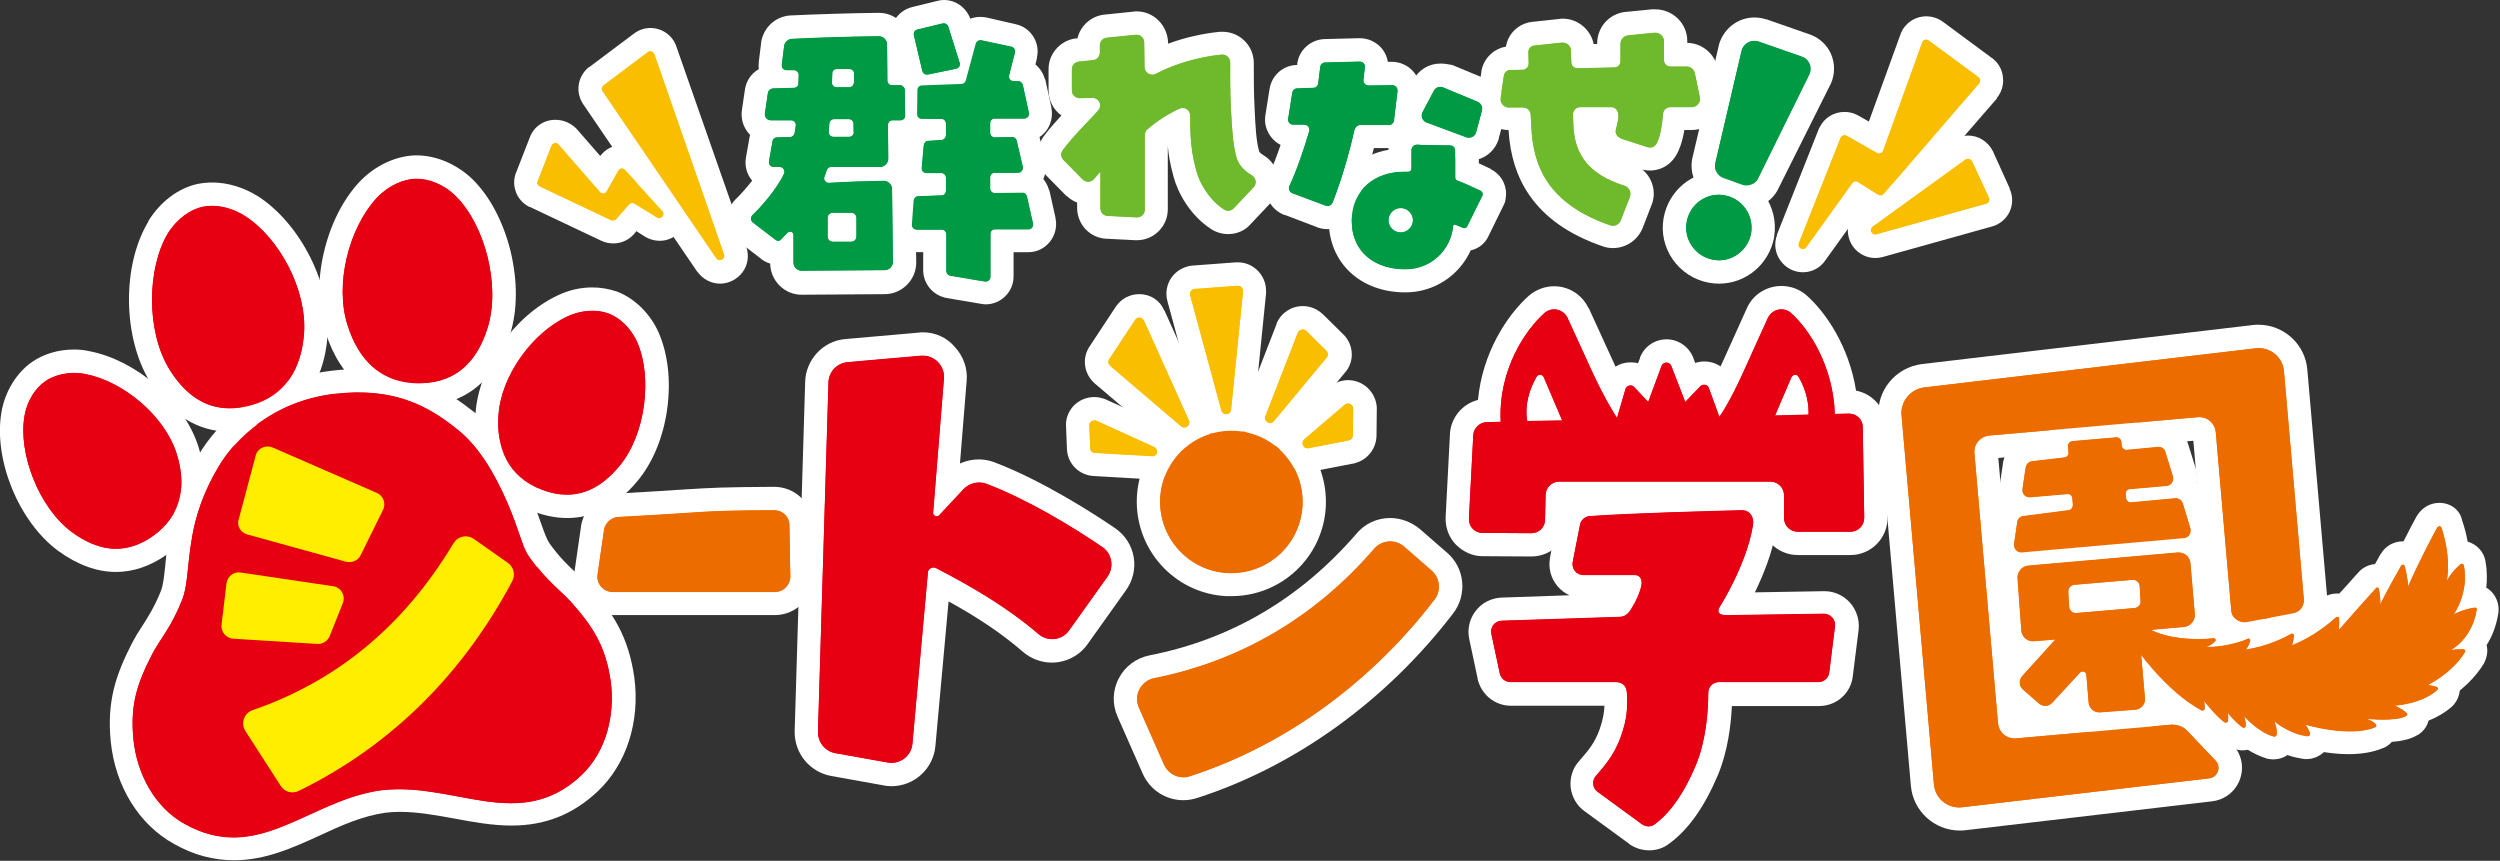 <?xml version="1.0"?>
<svg xmlns="http://www.w3.org/2000/svg" id="&#x30EC;&#x30A4;&#x30E4;&#x30FC;_1" viewBox="0 0 857.6 295.3">
  <rect x="0" y="0" width="857.6" height="295.3" fill="#333333" stroke="none"/>
  <style>.st0{fill:#e60012}.st1{fill:#fff}.st2{fill:#ed6c00}.st3{fill:#094}.st4{fill:#6fba2c}.st5{fill:#fabe00}.st6{fill:#fe0}</style>
  <path class="st0" d="M565.5 287.5c-1.6 0-3.1-.5-4.5-1.4l-15.3-11.2c-1.8-1.3-2.9-3.2-3.2-5.4-.2-2.1.4-4.2 1.8-5.8.3-.4.7-.9 1.1-1.3 2.2-2.6 5-5.8 6.9-11.2 1.9-5.3 2.1-8.5 1.8-13.2h-36c-3.6 0-6.7-2.5-7.5-6l-2.9-13.7c-.5-2.2 0-4.5 1.4-6.3 1.4-1.8 3.5-2.9 5.8-3l40-1.3h.7c.1-.1.2-.2.3-.4.7-1.1 2.2-3.6 3-6h-15.6c-2.3 0-4.5-1-5.9-2.7-1.5-1.8-2.1-4.1-1.7-6.3l2.5-12.9c.6-3.4 3.6-6 7.1-6.2 15-1 43-1.8 52.2-2h.3c2.3 0 4.5 1 5.9 2.8 1.6 1.9 2.2 4.6 1.7 7.2-1.7 10.3-7.1 20.8-10 25.9l30.4-.5c2.2 0 4.3.9 5.8 2.6 1.5 1.6 2.2 3.8 2 5.9l-2 16.1c-.4 3.8-3.7 6.8-7.7 6.8H590c0 5.9-.7 16.8-4.6 26.2-4.3 10.2-9.5 17.6-15.4 21.9-1.3.8-2.8 1.4-4.5 1.4z"/>
  <path class="st1" d="M597.7 175c2.6 0 4.2 2.5 3.6 5.3C599.1 193.7 590 208 590 208c-1.2 1.9-.4 3 2.3 3l33.4-.5c2.2 0 4 2 3.8 4.1l-2 16c-.2 1.9-1.8 3.3-3.7 3.3h-34.1c-2 0-3.7 1.6-3.7 3.6 0 6.6-.8 16.7-4.3 25-5.3 12.6-10.9 17.9-14.1 20.2-.6.5-1.4.7-2.1.7-.8 0-1.5-.3-2.2-.7l-15.2-11.1c-1.8-1.3-2.1-3.8-.7-5.4 2.3-2.8 6.2-6.6 8.7-13.8 2-5.7 2.3-9.4 2-14.7-.1-2.5-1.5-3.8-4-3.8h-36c-1.7 0-3.2-1.2-3.6-2.9l-2.9-13.6c-.5-2.3 1.2-4.4 3.5-4.5l39.8-1.3c2 0 2.9-.4 4.2-2 0 0 3.2-4.7 4-8.9.3-1.8-.4-3.5-2.2-3.5h-17.7c-2.4 0-4.1-2.1-3.7-4.4L542 180c.3-1.6 1.7-2.9 3.4-3 14.4-1 40.5-1.7 52.1-2h.2m0-8h-.4c-9.3.2-37.3 1-52.4 2-5.3.3-9.7 4.2-10.7 9.5l-2.5 12.8v.2c-.6 3.4.3 6.9 2.6 9.6 1.1 1.3 2.5 2.4 4.1 3.1l-23.4.8c-3.5.2-6.7 1.8-8.8 4.6-2.1 2.7-2.9 6.2-2.2 9.6l2.9 13.6v.2c1.3 5.3 5.9 9.1 11.4 9.1h32.1c-.1 2.4-.5 4.7-1.6 7.9-1.6 4.7-4 7.5-6.1 9.9-.4.5-.8.9-1.2 1.4-2.1 2.4-3 5.6-2.7 8.8.4 3.3 2.1 6.3 4.8 8.2l15.2 11.1.1.1.1.1c2 1.4 4.4 2.1 6.8 2.1 2.5 0 4.9-.8 6.8-2.3 6.5-4.7 12.1-12.6 16.7-23.5 3.4-8.1 4.5-17.2 4.8-23.7H624c6 0 11-4.4 11.6-10.4l2-15.9v-.2c.3-3.2-.8-6.5-3-9-2.3-2.5-5.4-3.9-8.7-3.9h-.2l-23.7.4c2.8-5.8 6-13.5 7.2-21.1.7-3.8-.2-7.6-2.5-10.5-2.2-3-5.5-4.6-9-4.6z"/>
  <path class="st0" d="M508.5 186.7c-2.3 0-4.5-.9-6.1-2.6-1.7-1.7-2.5-4-2.4-6.4l1.5-28.9c.4-4.4 4-7.9 8.4-8.1h.9c.5-16.4 8.9-29.7 16.4-36.4 1.7-1.5 3.8-2.3 6-2.3 3.5 0 6.6 1.9 8.2 5.1l8.8 19.1c1.2 2.6 2.4 5 3.5 7l.3-.9c.8-2.5 3-4.1 5.6-4.1 1.6 0 3.2.7 4.2 1.9l.3.3 2.4-6.4c.9-2.2 3-3.6 5.4-3.6 2.4 0 4.5 1.4 5.4 3.6l2.6 6.6.9-.9c1.1-1.1 2.6-1.7 4.2-1.7 2.4 0 4.6 1.5 5.4 3.8l.7 1.9c1.1-2.1 2.4-4.8 3.9-8 2.4-5.3 8.2-18.2 8.3-18.3 1.5-3.2 4.7-5.2 8.2-5.2 2.2 0 4.3.8 6 2.2 6.7 5.9 14.5 18 16.1 33.5h1.2c4.8 0 8.6 3.9 8.6 8.6l.5 31c0 4.9-3.9 8.9-8.7 8.9h-18.1c-4.8 0-8.7-3.9-8.7-8.7v-7.8c0-.4-.3-.7-.7-.7h-72.4c-.4 0-.7.3-.7.6l-.2 8.6c0 4.6-3.9 8.5-8.7 8.5l-17.2-.2zm19.8-50.1c-.4 1.4-.6 2.7-.6 3.8h2.2l-1.6-3.8zm86.7 1.8h1.1c-.1-.5-.2-1.1-.4-1.7l-.7 1.7z"/>
  <path class="st1" d="M533.1 106.1c1.8 0 3.7 1 4.6 2.9 0 0 6.5 14.2 8.7 19 4.4 9.5 8.3 15.4 8.3 15.4l2.9-9.9c.2-.8 1-1.3 1.7-1.3.5 0 .9.2 1.3.6l4.8 5.1 4.6-12.4c.3-.8 1-1.1 1.6-1.1.7 0 1.4.4 1.7 1.1l4.8 12.4 5.2-5.4c.4-.4.8-.5 1.3-.5.7 0 1.4.4 1.6 1.1l3.6 9.9s3.2-4.2 8.4-15.7c2.4-5.4 8.3-18.3 8.3-18.3.9-1.8 2.7-2.9 4.6-2.9 1.2 0 2.4.4 3.3 1.3 6.1 5.4 14.5 18.1 15 34.6l4.8-.1h.2c2.5 0 4.6 2.1 4.6 4.6l.5 31.1c0 2.7-2.1 4.8-4.7 4.8h-18.1c-2.6 0-4.7-2.1-4.7-4.7v-7.8c0-2.6-2.1-4.7-4.7-4.7h-72.4c-2.6 0-4.7 2.1-4.7 4.6l-.2 8.5c0 2.6-2.1 4.6-4.7 4.6l-16.8-.1c-2.6 0-4.7-2.2-4.6-4.9l1.5-28.7c.2-2.4 2.2-4.3 4.6-4.4l4.8-.1c-.9-17.9 8.6-31.6 15-37.3 1-.9 2.2-1.3 3.3-1.3m-9.2 38.3l12-.2-6.3-14.8c-.2-.6-.7-.9-1.3-.9-.5 0-.9.2-1.2.7-4.4 7.6-3.5 13.9-3.2 15.2m85-1.9l11.5-.3c.1-2.8-.3-7.6-3.4-13-.3-.5-.7-.7-1.2-.7s-1 .3-1.3.9l-5.6 13.1m2.2-44.4c-5.1 0-9.7 2.9-11.8 7.5-.2.5-5.9 13-8.3 18.4-.3.6-.5 1.1-.8 1.7-1.6-1.1-3.5-1.7-5.6-1.7-1.1 0-2.1.2-3.1.5l-.7-1.9c-1.5-3.7-5.1-6.2-9.1-6.2s-7.6 2.4-9.1 6.2v.2l-.7 1.8c-.8-.2-1.6-.3-2.5-.3-1.9 0-3.7.5-5.2 1.5-.2-.3-.3-.7-.5-1.1-2.2-4.8-8.7-19-8.7-19l-.1-.1-.1-.1c-2.2-4.5-6.7-7.3-11.7-7.3-3.2 0-6.2 1.2-8.6 3.2-7.6 6.8-16 19.7-17.5 35.8-5.2 1.3-9.1 5.8-9.6 11.3v.2l-1.5 28.7v.2c-.1 3.5 1.2 6.9 3.6 9.3 2.4 2.4 5.7 3.9 9 3.9l16.8.1c7 0 12.7-5.6 12.7-12.5l.1-5.2H604v4.5c0 7 5.7 12.7 12.7 12.7h18.1c7 0 12.7-5.7 12.7-12.8v-.2l-.5-31.1c0-6.1-4.5-11.2-10.3-12.3-2.4-15.1-10.3-26.8-17-32.7-2.4-2.1-5.4-3.2-8.6-3.2z"/>
  <path class="st2" d="M210.2 207c-2.7 0-5.3-1.2-7.1-3.2-1.7-2-2.5-4.7-2.1-7.4l2.2-15.2c.7-4.4 4.4-7.7 8.8-7.9 11.3-.6 18.1-1 23-1.4 9.5-.6 13.1-.9 30.5-.9 5.1 0 9.2 4.1 9.2 9.1l.3 17.4c0 5.3-4.1 9.5-9.3 9.5h-55.5z"/>
  <path class="st1" d="M265.6 175c2.9 0 5.2 2.3 5.2 5.1l.3 17.5c0 3-2.3 5.4-5.3 5.4h-55.6c-3.2 0-5.7-2.8-5.2-6l2.2-15.2c.4-2.5 2.5-4.4 5-4.5 32.7-1.7 26.9-2.2 53.4-2.3m0-8c-17.6.1-21.2.3-30.8.9-4.9.3-11.7.8-23 1.4-6.3.3-11.5 5-12.5 11.2v.2l-2.2 15.2c-.6 3.8.5 7.6 3 10.5 2.5 2.9 6.2 4.6 10.1 4.6h55.6c7.3 0 13.3-6 13.3-13.4v-.2l-.3-17.4c0-7.1-5.9-13-13.2-13z"/>
  <path class="st0" d="M305.8 265.7c-.7 0-1.4-.1-2.1-.2l-17.9-3.2c-5.4-.9-9.3-5.6-9.3-11.1l3.6-119.9c0-5.7 4.5-10.6 10.3-11l25.1-2.2h1c3.1 0 6.2 1.3 8.3 3.7 2.1 2.3 3.2 5.5 2.9 8.6l-3.1 37.9 2.8-3c2.2-2.3 5.2-3.6 8.3-3.6 1.3 0 2.6.2 3.8.7 16.7 6.3 34 17.6 40.7 22.1 2.5 1.7 4.2 4.3 4.7 7.3s-.2 6.1-2.1 8.6l-13 18.2c-2 2.9-5.4 4.7-9.1 4.7-2.7 0-5.3-1-7.3-2.7-8.1-7-18-13.4-31.6-20.7l-5 55.6c-.2 5.6-5.1 10.2-11 10.2z"/>
  <path class="st1" d="M316.6 122c4.2 0 7.6 3.6 7.2 7.9l-3.7 45.9c-.1.7.6 1.3 1.2 1.3.3 0 .6-.1.9-.4l8.3-8.9c1.4-1.5 3.4-2.3 5.4-2.3.8 0 1.6.1 2.4.4 14 5.3 29.4 14.6 39.8 21.7 3.4 2.3 4.2 6.9 1.7 10.3l-13 18.2c-1.4 2-3.6 3.1-5.8 3.1-1.7 0-3.4-.6-4.8-1.8-10-8.6-21.8-15.7-35.1-22.6-.3-.1-.6-.2-.9-.2-1 0-1.9.7-1.9 1.8L313 255c-.3 3.8-3.5 6.6-7.2 6.6-.4 0-.9 0-1.3-.1l-17.9-3.2c-3.5-.6-6-3.7-6-7.2l3.6-119.8c0-3.7 2.9-6.8 6.6-7.1l25.1-2.2h.7m0-8c-.5 0-.9 0-1.4.1l-25.1 2.2c-7.8.6-13.8 7.2-13.9 14.9l-3.6 119.7v.2c0 7.5 5.3 13.8 12.6 15.1l17.8 3.2c.9.2 1.8.3 2.8.3 7.9 0 14.5-6.1 15.1-14l4.5-49.4c10.7 5.9 18.7 11.4 25.5 17.3 2.8 2.4 6.3 3.7 9.9 3.7 4.9 0 9.6-2.4 12.4-6.5l12.9-18.1c2.5-3.4 3.5-7.5 2.8-11.6-.7-4.1-3-7.6-6.5-10-6.8-4.6-24.4-16.1-41.5-22.6-1.7-.6-3.4-.9-5.2-.9-2.2 0-4.4.5-6.4 1.4l2.3-28.3c.4-4.2-1.1-8.5-4-11.6-2.7-3.3-6.8-5.1-11-5.1z"/>
  <path class="st3" d="M338.1 100.6c-.3 0-.7 0-1-.1l-12.1-2-.2-.1c-2.5-.7-4.2-2.9-4.2-5.4V82.7h-6.2c-1.6 0-3.1-.7-4.2-1.9-1-1.1-1.5-2.7-1.4-4.2l.6-8c.1-2.9 2.5-5.3 5.4-5.3l2.1-.1c-1.3-.2-2.4-.8-3.3-1.8-1-1.2-1.6-2.7-1.4-4.3l.7-7.9c.3-2.1 1.6-3.9 3.5-4.6h-.2c-3.1 0-5.6-2.5-5.6-5.6l.1-8.3c0-3 2.4-5.5 5.4-5.6l11.8-.4 2.9-10.9c.6-2.3 2.9-4.1 5.4-4.1.4 0 .8 0 1.2.1l10.3 2.2c1.5.3 2.8 1.3 3.6 2.6.7 1.2 1 2.7.6 4.2l-1.3 5.1c1.9.5 3.4 2 4 4v.1l2.1 9.7c.3 1.7-.1 3.4-1.1 4.7-1.1 1.3-2.7 2.1-4.4 2.1h-.2c.7.7 1.2 1.5 1.4 2.5v.2l2.1 9.1c.3 1.7-.1 3.4-1.2 4.7-.4.5-.8.9-1.3 1.2 1.8.5 3.3 2 3.8 3.9v.1l2.1 9.5c.3 1.7-.1 3.4-1.2 4.8-1 1.3-2.6 2-4.1 2h-9.2v12.3c.3 3.2-2.2 5.8-5.3 5.8z"/>
  <path class="st1" d="M336.3 13.8h.4L347 16c.9.2 1.4 1.1 1.2 2l-2 7.8c-.3 1 .5 2 1.5 2h1.6c.8 0 1.4.6 1.6 1.3l2.1 9.6c.2 1-.6 1.9-1.6 1.9h-10.1c-.9 0-1.6.7-1.6 1.6v3.3c0 .9.7 1.6 1.6 1.6l5.9-.1h.2c.7 0 1.2.6 1.4 1.2l2.1 9c.2 1-.6 2-1.6 2h-8c-.9 0-1.6.7-1.6 1.6v3.8c0 .9.7 1.6 1.6 1.6l9.4-.1h.2c.7 0 1.2.6 1.4 1.2l2.1 9.4c.2 1-.6 1.9-1.4 1.9h-11.6c-.9 0-1.6.7-1.6 1.6v14.7c0 .9-.7 1.6-1.6 1.6h-.3l-11.9-2c-.7-.2-1.3-.8-1.3-1.6V80.3c0-.9-.7-1.6-1.6-1.6h-8.6c-.9 0-1.7-.8-1.6-1.7l.6-8.2c0-.8.7-1.5 1.5-1.5l8-.3c.8 0 1.5-.7 1.5-1.6v-4.5c0-.9-.7-1.6-1.6-1.6h-5.1c-.9 0-1.7-.8-1.6-1.7l.7-7.8c.1-.8.7-1.5 1.5-1.5l4.6-.3c.8-.1 1.5-.8 1.5-1.6v-4.1c0-.9-.7-1.6-1.6-1.6h-6.7c-.9 0-1.6-.7-1.6-1.6l.1-8.3c0-.9.7-1.6 1.5-1.6l13.6-.5c.7 0 1.3-.5 1.5-1.2l3.4-12.6c.2-.6.9-1.1 1.6-1.1m0-8c-4.4 0-8.2 2.9-9.3 7.1l-2.2 8-8.8.3c-5.1.1-9.3 4.3-9.3 9.5l-.1 8.3c0 2.8 1.2 5.3 3.1 7-.4.8-.6 1.7-.7 2.7v.2l-.7 7.8c-.2 1.6.1 3.1.7 4.6-2.1 1.7-3.4 4.2-3.5 7l-.6 7.9c-.2 2.6.6 5.2 2.4 7.1 1.8 2 4.4 3.2 7.2 3.2h2.2v6.2c0 4.3 2.9 8.1 7.1 9.3l.4.1.4.1 11.8 2c.6.1 1.1.2 1.7.2 5.3 0 9.6-4.3 9.6-9.6v-8.3h5.2c2.8 0 5.4-1.3 7.2-3.5 1.8-2.2 2.6-5.2 2-8v-.2l-2.1-9.4-.1-.2-.1-.2c-.4-1.4-1.1-2.6-1.9-3.6.8-1.8 1.1-3.8.7-5.8v-.2l-2-8.4c.8-.5 1.5-1.2 2.1-1.9 1.8-2.2 2.5-5.1 2-7.9V37l-2.1-9.6-.1-.2-.1-.2c-.6-2-1.7-3.6-3.2-4.9l.5-2.1v-.2c1.2-5.2-2.1-10.4-7.3-11.5l-10-2.3c-.7-.1-1.4-.2-2.1-.2z"/>
  <path class="st3" d="M275 96.8c-3.7 0-6.8-3.1-6.8-6.8v-3.6c-.5.1-.9.2-1.2.2-1.7 0-3-.9-3.4-1.2l-7.9-6-.1-.1c-1.2-1-1.9-2.5-2-4.1-.1-1.6.5-3.1 1.6-4.2 1.9-1.9 5.8-6.1 8.4-10.1-1-.3-1.9-.9-2.6-1.8-1-1.3-1.5-2.9-1.2-4.6l1.2-6.8c.2-1.1.7-2.1 1.4-2.9-1-.4-1.9-1-2.7-1.8-1.1-1.3-1.6-3.1-1.3-4.8l1-6.8c.4-2.9 2.9-5.1 5.8-5.2h.5l-.1-.1a5.48 5.48 0 0 1-1.4-4.4l.8-6.7c.5-3.1 3.1-5.5 6.2-5.8 8.3-.4 20.9-.8 30.2-.9 3.7 0 6.8 3.1 6.8 6.8l.1 10h.3c2.9 0 5.4 2.3 5.7 5.2v.2l.1 9c0 3.1-2.5 5.6-5.6 5.6h-.3l.1 9.2c0 1.8-.7 3.5-1.9 4.7 1.9 1.2 3.2 3.4 3.2 5.7l.3 25c0 3.7-3.1 6.8-6.8 6.8l-28.4.3zm14.8-17.9v-2h-1.9v2h1.9z"/>
  <path class="st1" d="M301.5 12.4c1.5 0 2.8 1.3 2.8 2.8l.1 12.4c0 .9.7 1.6 1.6 1.6h2.7c.8 0 1.6.7 1.7 1.6l.1 8.8c0 .9-.7 1.6-1.6 1.6h-2.7c-.9 0-1.6.7-1.6 1.6l.1 11.6c0 1.5-1.3 2.8-2.8 2.8h-16.8c-.7 0-1.3.5-1.5 1.1-.2.8-.5 1.6-.8 2.3-.4 1 .4 2.1 1.5 2.1h.1c6.2-.4 13.1-.6 18.8-.7 1.5 0 2.8 1.3 2.8 2.8l.3 25c0 1.5-1.3 2.8-2.8 2.8l-28.5.2c-1.5 0-2.8-1.2-2.8-2.8v-8.7c0-.8.1-1.5-.7-1.8-.2-.1-.3-.1-.5-.1-.5 0-.9.3-1.3.8l-1.8 1.9c-.3.3-.6.5-.9.5-.4 0-.7-.2-1.1-.5l-7.7-5.9c-.7-.6-.8-1.7-.1-2.4 2.3-2.2 8.5-8.9 10.9-14.4.4-1-.4-2.2-1.5-2.2h-2.1c-1 0-1.8-.9-1.6-1.9l1.2-6.9c.1-.7.7-1.3 1.5-1.3l4.6-.1c.7-.1 1.4-.6 1.5-1.4l.4-2.6c.1-.9-.6-1.8-1.6-1.8h-7c-1.2 0-2.2-1.1-2-2.3l1-6.9c.1-.9.9-1.7 1.9-1.7l7-.2c.9 0 1.6-.7 1.6-1.5l.1-2.9c0-.9-.7-1.7-1.6-1.7h-2.6c-1 0-1.7-.8-1.6-1.8l.8-6.5c.2-1.3 1.3-2.3 2.6-2.4 7.6-.4 20.1-.8 29.9-.9M287 29.9h4.3c.9 0 1.6-.7 1.6-1.6h.1v-3.1c0-.9-.7-1.6-1.6-1.6h-4.3c-.9 0-1.6.6-1.6 1.5l-.1 3.1c-.1 1 .7 1.7 1.6 1.7m-1.1 17h5.4c.9 0 1.6-.7 1.6-1.6h-.1v-2.9c0-.9-.7-1.6-1.6-1.6h-5.1c-.8 0-1.5.6-1.6 1.4l-.2 2.9c-.1 1 .6 1.8 1.6 1.8m-.2 36h6.3c1 0 1.8-.8 1.8-1.8v-6.4c0-1-.8-1.8-1.8-1.8h-6.3c-1 0-1.8.8-1.8 1.8v6.4c0 1 .8 1.8 1.8 1.8m15.8-78.5c-9.4.1-22.1.5-30.3.9h-.2c-5.1.4-9.1 4.2-9.9 9.2v.2l-.8 6.5v.2c-.1.8-.1 1.5 0 2.3-2.6 1.5-4.4 4.1-4.8 7.3l-1 6.8c-.4 2.8.4 5.7 2.3 7.9.2.2.4.4.5.6-.1.3-.1.6-.2.9l-1.2 6.8c-.5 2.8.2 5.6 2 7.8 0 .1.1.1.1.2-1.9 2.4-4 4.8-5.5 6.2l-.1.1-.1.1c-1.9 1.9-2.9 4.5-2.8 7.2.1 2.7 1.3 5.2 3.4 7l.2.1.2.1 7.7 5.9.1.1.1.1c1 .7 1.9 1.2 3 1.5.1 5.9 4.9 10.7 10.8 10.7l28.5-.2c5.9 0 10.8-4.9 10.8-10.8l-.3-25c0-2.4-.8-4.5-2.1-6.3.5-1.2.8-2.6.8-4l-.1-5.9c3.4-1.5 5.9-4.9 5.9-8.8l-.1-8.8v-.8c-.4-3.6-2.8-6.6-6-8l-.1-6.8c0-6.4-4.8-11.3-10.8-11.3z"/>
  <path class="st3" d="M318 29.6c-2.6 0-4.8-1.8-5.4-4.3l-3-12.3c-.3-1.4-.1-2.9.7-4.2.8-1.3 2.1-2.2 3.5-2.5l8.6-2.1c.4-.1.8-.2 1.3-.2 2.3 0 4.5 1.5 5.3 3.7l.1.2 3.9 12.4c.5 1.4.3 3-.5 4.4-.8 1.4-2.1 2.4-3.7 2.7l-9.8 2c-.2.1-.6.2-1 .2z"/>
  <path class="st1" d="M323.8 8c.7 0 1.3.5 1.5 1.1l3.9 12.4c.3.9-.3 1.8-1.2 2l-9.7 2h-.3c-.8 0-1.4-.5-1.6-1.2L313.5 12c-.2-.8.3-1.7 1.2-1.9l8.7-2.1h.4m0-8c-.8 0-1.5.1-2.2.3L313 2.4c-2.5.6-4.6 2.1-6 4.3-1.3 2.2-1.8 4.8-1.2 7.3l2.9 12.3v.2c1.1 4.3 4.9 7.3 9.3 7.3.7 0 1.3-.1 2-.2l9.7-2h.2c2.7-.6 5-2.3 6.3-4.7 1.3-2.3 1.6-5.1.8-7.6l-3.9-12.4-.1-.2-.1-.2c-1.5-4-5.1-6.5-9.1-6.5z"/>
  <g>
    <path class="st4" d="M390.1 78.6h-.4l-9.8-.5c-3.5-.1-6.4-3-6.4-6.6v-5.1h-.2c-1.7 0-3.3-.6-4.6-1.8l-.1-.1-6.5-6.6c-2.5-2.5-2.7-6-.5-8.8 2.8-3.7 6.2-7.2 8.9-10.1l1.2-1.2h-1.2c-3.7 0-6.6-3-6.6-6.6v-7.3c0-3.2 2.4-6.1 5.7-6.6h.2l3.7-.4v-1.2c0-3.4 2.6-6.3 6-6.6l9.8-1h.8c3.6 0 6.6 3 6.6 6.6l.1 6.3c6.5-3.1 14.5-5.3 22.1-6.1h.5c3.8 0 6.7 2.9 6.7 6.7v1.8c0 3.5 0 8.9.3 14.7.3 6.2.6 10.8 1.7 14.9.4 1.4 1.5 2.7 3.5 3.9 1.8 1.1 3 2.9 3.3 5 .2 2-.4 3.9-1.8 5.4l-6.7 7.1c-1.2 1.3-3 2.1-4.8 2.1-1.3 0-2.5-.4-3.6-1-6.3-4.1-10-10.9-11.2-15.6-1.5-5.7-1.7-8.3-2-11.9-.1-2-.2-4.1-.2-5.9-2.7 1.4-5.4 3.2-7.6 5.1v25c-.3 3.4-3.3 6.4-6.9 6.4z"/>
    <path class="st1" d="M389.9 11.9c1.4 0 2.6 1.1 2.6 2.6l.1 8.5c.1 1.5 1.3 2.6 2.7 2.6.4 0 .8-.1 1.2-.3 6-3.2 14.3-5.8 22.6-6.6h.2c1.5 0 2.7 1.2 2.7 2.7 0 3.5-.1 9.7.3 16.7.3 6 .6 11.1 1.8 15.7.8 3 3.1 5 5.3 6.3 1.5.9 1.8 2.9.6 4.1l-6.8 7.2c-.5.5-1.2.8-1.9.8-.5 0-1-.1-1.4-.4-5.3-3.4-8.5-9.4-9.5-13.2-1.4-5.3-1.6-7.6-1.9-11.2-.2-2.7-.2-5.6-.2-7.8 0-1.5-1.2-2.6-2.6-2.6-.4 0-.7.1-1.1.2-3.5 1.6-7.6 4.1-11 7.1-.6.5-.9 1.2-.9 2v25.6c0 1.4-1.2 2.6-2.6 2.6h-.2L380 74c-1.4 0-2.5-1.2-2.5-2.6V58.8l-2.1 2.4c-.5.7-1.3 1.1-2.1 1.1-.7 0-1.3-.3-1.9-.8l-6.5-6.6c-1-1-1.2-2.3-.2-3.6 4-5.3 9.3-10.3 12-13.4.4-.5.7-1.1.7-1.8 0-1.4-1.2-2.6-2.6-2.6h-.2l-4.1.1h-.2c-1.4 0-2.6-1.2-2.6-2.6v-7.3c0-1.3 1-2.4 2.3-2.6l5-.5c1.3-.1 2.3-1.3 2.3-2.6v-2.5c0-1.3 1-2.5 2.4-2.6l9.9-1h.3m0-8c-.4 0-.8 0-1.2.1L379 5c-4.6.4-8.4 3.8-9.4 8.2h-.8c-5.2.8-9.1 5.3-9.1 10.5V31c0 3.5 1.7 6.7 4.4 8.6-1.9 2.1-4 4.4-5.8 6.8-3.4 4.4-3 10.2.9 14.1l6.5 6.6.1.1.2.1c1 .9 2.2 1.7 3.5 2.2v1.8c0 5.8 4.6 10.5 10.2 10.6l9.7.5h.6c5.9 0 10.6-4.8 10.6-10.6V50.1c.3 3.1.7 5.8 2 10.6 1.4 5.3 5.6 13.2 12.9 17.9 1.7 1.1 3.7 1.7 5.8 1.7 3 0 5.8-1.2 7.7-3.4l6.7-7.1c2.2-2.3 3.3-5.4 2.9-8.6-.4-3.3-2.3-6.2-5.1-7.9-1.2-.7-1.6-1.3-1.6-1.5-1-3.7-1.2-8.1-1.5-14-.3-5.7-.3-11-.3-14.4v-1.8c0-5.9-4.8-10.7-10.7-10.7H418.5c-6 .6-12.2 2-17.8 4.1v-.4c-.2-5.9-4.9-10.7-10.8-10.7z"/>
  </g>
  <g>
    <path class="st4" d="M553.3 81.4c-.8 0-1.5-.1-2.2-.4-25.6-8.9-29.2-25.6-29.7-37.4l-.1-2.8h-3.7c-3.7 0-6.8-3.1-6.8-6.9v-.3l1.3-8.4c.5-3 3.1-5.2 6-5.2l2.4-.1-.1-2.1c0-3.2 2.5-5.9 5.6-6.2l9.3-1h.8c3.8 0 6.8 3 6.9 6.8l.1 2 8.9-.2V15c0-3.5 2.6-6.4 6.1-6.9l9.4-.9h.4c3.9 0 7 3.1 7 6.9v4.7h3.8c3.2 0 6 2.2 6.7 5.4l1.7 8.2c.4 2 0 4-1.3 5.6-1.3 1.7-3.3 2.6-5.4 2.6h-6c-.3 3-.8 6.7-2.1 9.5-1.7 3.8-4.6 4.4-6.1 4.4-.7 0-1.4-.1-2.1-.3l-.2-.1-9.1-3-.2-.1c-3.2-1.5-4.8-4.3-4.1-7.4.1-.4.2-.8.3-1.4.1-.5.3-1.1.4-1.7h-7.4l.1 1.7c.2 6.7 2.2 13.5 14.8 17.5 1.8.6 3.3 1.9 4.1 3.6.8 1.7.9 3.6.2 5.4l-3.1 8c-1.2 3-3.8 4.7-6.6 4.7z"/>
    <path class="st1" d="M567.8 11.2c1.6 0 3 1.3 3 2.9v6.5c0 1.2 1 2.2 2.2 2.2h5.6c1.4 0 2.5 1 2.8 2.3l1.7 8.2c.4 1.7-1 3.4-2.8 3.4h-7.4c-1.2 0-2.3 1-2.4 2.2-.3 2.9-.7 7-1.9 9.6-.6 1.3-1.3 2-2.5 2-.3 0-.6 0-1-.1l-8.9-2.9c-1.3-.6-2.2-1.6-1.9-3 .2-1.1.9-3 .9-5-.1-1.5-.9-2.8-2.4-2.8H542c-1.4 0-2.4 1.2-2.4 2.5l.1 3.3c.3 9.4 4.2 17 17.6 21.2 1.5.5 2.4 2.2 1.8 3.8l-3.1 8c-.5 1.2-1.6 1.9-2.7 1.9-.3 0-.7-.1-1-.2-21.3-7.4-26.4-20.3-27-33.8l-.2-4.1c-.1-1.4-1.2-2.5-2.6-2.5h-5c-1.6 0-2.8-1.4-2.8-2.9l1.2-8c.2-1.1 1.1-1.9 2.1-1.9l4.3-.1c1.2 0 2.1-1 2.1-2.2l-.1-3.9c0-1.1.9-2.1 2-2.2l9.4-1h.3c1.6 0 2.9 1.2 2.9 2.8l.1 3.9c0 1.2 1 2.1 2.2 2.1l12.6-.3c1.2 0 2.1-1 2.1-2.2V15c0-1.5 1.1-2.7 2.6-2.9l9.1-.9h.2m0-8H566.7l-9.1.9h-.2c-5.5.7-9.5 5.3-9.5 10.8v.2h-1.2c-1-4.9-5.4-8.7-10.6-8.7-.4 0-.8 0-1.2.1l-9.3 1c-4.6.5-8.3 4-9 8.5-4.2.7-7.6 4-8.4 8.3v.2l-1.2 8-.1.6v.6c0 2.8 1 5.4 2.9 7.5 2 2.2 4.8 3.4 7.7 3.4.5 8.8 2.9 16.2 7.1 22.3 5.4 7.8 13.6 13.6 25.2 17.6 1.1.4 2.3.6 3.5.6 4.5 0 8.5-2.7 10.2-6.9l3.1-8c1.1-2.8.9-5.8-.4-8.5-.6-1.3-1.6-2.5-2.7-3.5.8.2 1.7.3 2.5.3 2.1 0 7.1-.7 9.8-6.8 1-2.2 1.6-4.7 2-7.1h2.5c3.3 0 6.4-1.5 8.5-4.1 2-2.6 2.8-5.8 2.1-9l-1.7-8.1v-.2c-1.1-4.9-5.4-8.4-10.4-8.5V14c0-5.9-4.9-10.8-11-10.8z"/>
  </g>
  <g>
    <path class="st3" d="M482 96.3c-13.3 0-22.3-8.3-22.3-20.7 0-11.8 8.4-20.1 20.5-20.7v-3.5c0-3.2 2.6-5.8 5.9-5.8l11.3.1c3.2 0 5.8 2.6 5.8 5.8v7.4c1.5.6 3.2 1.4 4.6 2.1.6.3 1.2.6 1.7.8l.1.1c2.1 1.1 3.3 3.4 2.9 5.7l-.1.6-5.5 11.1c-.8 1.8-2.6 2.9-4.6 2.9h-.7c-2.6 8.4-10.3 14.1-19.6 14.1zm-1.5-21c-.1 0-.2.1-.2.2s.1.2.2.2.2-.1.2-.2c0 0-.1-.2-.2-.2z"/>
    <path class="st1" d="M486.1 49.6l11.3.1c1 0 1.8.8 1.8 1.8v9.4c0 .4.3.9.7 1 2.1.7 6 2.6 8 3.5.6.3.8.9.7 1.5l-5.3 10.7c-.1.4-.6.6-1 .6-.1 0-.3 0-.4-.1l-2.7-1.1h-.2c-.3 0-.5.2-.5.4-.8 8.3-7.5 14.9-16.5 14.9-9.6 0-18.3-5.2-18.3-16.7 0-10.9 8.4-16.7 17.8-16.7h1.6c.6 0 1.1-.5 1.1-1.1v-6.4c0-1 .9-1.8 1.9-1.8m-5.6 30.1c2.3 0 4.2-1.9 4.2-4.2 0-2.3-1.9-4.2-4.2-4.2-2.3 0-4.2 1.9-4.2 4.2s1.9 4.2 4.2 4.2m5.7-38.1c-5.5 0-9.9 4.4-9.9 9.8-4.7.8-8.9 2.8-12.3 5.7-5.3 4.5-8.2 11.1-8.2 18.5 0 14.5 10.8 24.7 26.3 24.7 9.9 0 18.5-5.8 22.4-14.4 2.7-.6 5-2.4 6.1-4.9l5.2-10.6.5-1.1.2-1.2c.7-4.1-1.3-8.1-5-10l-.1-.1-.1-.1c-.5-.2-1-.5-1.7-.8-.8-.4-1.6-.7-2.3-1.1v-4.8c0-5.4-4.4-9.8-9.8-9.8l-11.3.2z"/>
    <path class="st3" d="M455.4 74.6c-.6 0-1.3-.1-1.9-.3L441.9 70c-1.6-.6-2.7-1.8-3.3-3.2-.6-1.4-.6-3.1.1-4.5 1.9-4 3.9-9.5 5.8-15.5h-.8c-1.7 0-3.3-.8-4.4-2.1-1.1-1.3-1.5-3-1.2-4.6l1.4-8.8c.4-2.7 2.8-4.9 5.5-4.9l3.7-.1.5-3.8c.4-2.8 2.8-5 5.6-5l11.9-.3c1.8 0 3.4.8 4.5 2.1 1 1.2 1.5 2.9 1.2 4.5l-.2 1.6 5.6-.1c1.7 0 3.3.7 4.3 1.9 1.1 1.2 1.6 2.8 1.5 4.5l-1.2 10.1c-.3 2.9-2.8 5.1-5.7 5.1h-8.3c-2 8.6-4.5 16.9-7.4 24.2l-.1.2c-1.1 2-3.2 3.3-5.5 3.3z"/>
    <path class="st1" d="M466.4 21.1c1.1 0 2 .9 1.8 2l-.5 4.2c-.1 1.1.7 2 1.8 2l8.1-.1c1.1 0 1.9.9 1.8 2l-1.2 10c-.1.9-.8 1.6-1.7 1.6h-9.9c-.8 0-1.5.6-1.9 1.4-1.9 8.5-4.5 17.4-7.6 25.3-.3.7-1 1.1-1.7 1.1-.2 0-.4 0-.6-.1l-11.5-4.3c-1-.4-1.4-1.5-1-2.4 2.5-5.3 5-12.6 6.8-18.8.3-1.2-.5-2.3-1.7-2.3h-3.8c-1 0-1.9-.9-1.7-2l1.4-8.9c.1-.8.8-1.5 1.6-1.5l5.6-.2c.9 0 1.6-.7 1.7-1.5l.7-5.7c.1-.8.8-1.5 1.7-1.5l11.8-.3m0-8h-.2l-11.7.3c-4.8.1-8.9 3.7-9.5 8.5v.4h-.2c-4.7.1-8.6 3.6-9.3 8.3l-1.4 8.8c-.5 2.8.3 5.6 2.1 7.8.9 1.1 1.9 1.9 3.1 2.5-1.4 4.2-2.9 7.9-4.2 10.7v.2c-1.1 2.4-1.1 5.2-.1 7.7s3 4.4 5.5 5.4h.2L452 78l.1.1h.1c1 .3 2.1.5 3.1.5 3.9 0 7.4-2.3 9-5.8l.1-.2.1-.2c2.6-6.5 4.9-13.9 6.8-21.6h5.1c4.9 0 9.1-3.7 9.6-8.7l1.2-10v-.2c.3-2.8-.7-5.5-2.5-7.5s-4.5-3.2-7.2-3.2h-1.4c-.3-1.7-1-3.3-2.1-4.6-1.9-2.2-4.6-3.5-7.6-3.5z"/>
    <g>
      <path class="st3" d="M503.9 51.2c-.8 0-1.5-.1-2.2-.4l-13.8-5.1c-1.7-.6-3.1-1.9-3.8-3.7s-.6-3.6.2-5.3l3.9-7.5c1.1-2.1 3.3-3.5 5.8-3.5.9 0 1.7.2 2.5.5l11.8 4.9c3 1.2 4.6 4.5 3.8 7.7l-2 7.6c-.7 2.8-3.3 4.8-6.2 4.8z"/>
      <path class="st1" d="M494.1 29.8c.3 0 .6.1 1 .2l11.8 4.9c1.2.5 1.8 1.8 1.5 3l-2 7.5c-.3 1.1-1.3 1.8-2.4 1.8-.3 0-.6 0-.9-.1L489.4 42c-1.4-.5-2-2.2-1.4-3.4l3.9-7.4c.4-.9 1.2-1.4 2.2-1.4m0-8c-4 0-7.5 2.2-9.3 5.7l-3.9 7.3v.2c-1.3 2.6-1.4 5.8-.3 8.5 1.1 2.8 3.3 4.9 6.1 5.9l13.7 5.1h.2c1.1.4 2.3.6 3.5.6 4.7 0 8.8-3.1 10.1-7.7v-.2l2-7.5v-.2c1.3-5-1.4-10.3-6.2-12.3l-11.8-4.9c-1.4-.3-2.8-.5-4.1-.5z"/>
    </g>
  </g>
  <g>
    <path class="st3" d="M599.1 67.6c-.9 0-1.8-.1-2.6-.4l-6.5-2.3c-4.2-1.4-6.6-5.9-5.4-10.2l9-38.6.1-.2c1.2-3.5 4.4-5.9 8.1-5.9.9 0 1.8.1 2.7.4l15 5.2c2.2.7 4 2.4 5 4.5 1 2.2 1 4.7 0 6.9l-.1.2-17.5 35.4c-1.4 3-4.4 5-7.8 5z"/>
    <path class="st1" d="M601.8 14c.5 0 1 .1 1.4.2l14.9 5.2c2.4.8 3.7 3.5 2.6 6l-17.5 35.5c-.7 1.7-2.3 2.6-4.1 2.6-.5 0-1-.1-1.4-.2l-6.4-2.3c-2.2-.7-3.5-3.1-2.8-5.4l9-38.5c.7-1.9 2.4-3.1 4.3-3.1m0-8c-5.4 0-10.1 3.5-11.9 8.6l-.1.3-.1.4-9 38.3c-1.7 6.3 1.8 12.9 7.9 15l6.3 2.3.1.1h.1c1.2.4 2.5.6 3.8.6 4.9 0 9.3-2.8 11.3-7.2L627.9 29l.1-.2.1-.2c1.4-3.2 1.4-6.9 0-10.1-1.4-3.2-4.1-5.6-7.3-6.7l-14.9-5.2h-.2c-1.2-.4-2.6-.6-3.9-.6z"/>
    <g>
      <path class="st3" d="M589.7 93.2c-.9 0-1.8-.1-2.7-.2-8.3-1.5-13.8-9.4-12.3-17.6 1.3-7.3 7.6-12.6 15-12.6.9 0 1.8.1 2.7.2 8.2 1.5 13.7 9.4 12.3 17.6-1.4 7.3-7.6 12.6-15 12.6z"/>
      <path class="st1" d="M589.6 66.8c.7 0 1.3.1 2 .2 6.1 1.1 10.1 6.9 9.1 13-1 5.4-5.7 9.3-11 9.3-.7 0-1.3-.1-2-.2-6.1-1.1-10.2-6.9-9.1-13 1-5.5 5.7-9.3 11-9.3m0-8c-9.3 0-17.2 6.7-18.9 15.9-1.9 10.4 5.1 20.4 15.6 22.3 1.1.2 2.3.3 3.4.3 9.3 0 17.2-6.7 18.9-15.9v-.2c1.7-10.4-5.3-20.3-15.6-22.2-1.1-.1-2.2-.2-3.4-.2z"/>
    </g>
  </g>
  <g>
    <path class="st5" d="M618.5 89.4c-1.8 0-3.5-.9-4.5-2.4s-1.3-3.3-.6-5.1l14.4-36.3.1-.2c1-1.9 2.8-3.1 5-3.1.9 0 1.7.2 2.5.6l.2.1 7.8 4.4 12.4-34.3c.7-2.1 2.8-3.6 5.1-3.6 1.2 0 2.3.4 3.2 1.1l17.2 12.7.1.1c2.3 1.9 2.6 5.4.7 7.7l-32.6 37.8c-1 1.3-2.5 2-4.2 2-1 0-2-.3-2.8-.8l-.1-.1-4.9-3.1-14.4 20c-1.3 1.6-2.9 2.5-4.6 2.5z"/>
    <path class="st1" d="M660.8 13.6c.3 0 .6.1.8.3l17.1 12.6c.6.5.7 1.5.2 2.1l-32.7 37.9c-.2.4-.6.5-1 .5-.3 0-.6-.1-.9-.2l-7-4.4c-.2-.1-.5-.2-.7-.2-.5 0-.9.2-1.2.6l-15.8 22c-.3.4-.7.6-1.1.6-.9 0-1.8-.9-1.4-2l14.3-36.1c.3-.6.8-.9 1.4-.9.2 0 .5.1.7.2l10.4 5.9c.2.1.4.2.7.2.6 0 1.2-.4 1.4-1l13.4-37.1c.2-.7.8-1 1.4-1m0-8c-4 0-7.6 2.5-8.9 6.3l-10.8 29.8-3.7-2.1-.2-.1-.2-.1c-1.3-.7-2.8-1-4.3-1-3.6 0-6.9 2-8.5 5.3l-.2.3-.1.3-14.3 36.1v.2c-1.1 2.9-.7 6.2 1.1 8.7 1.8 2.6 4.7 4.1 7.8 4.1 3 0 5.9-1.5 7.6-4l12.2-17 1.7 1.1.1.1.1.1c1.5.8 3.1 1.3 4.8 1.3 2.9 0 5.5-1.3 7.3-3.5L685 33.8v-.2c1.6-1.9 2.4-4.5 2.1-7-.2-2.5-1.4-4.8-3.4-6.4l-.2-.2-.2-.1-16.9-12.5c-1.7-1.2-3.6-1.8-5.6-1.8z"/>
    <g>
      <path class="st5" d="M643.2 84.4c-2.4 0-4.5-1.6-5.2-3.9-.7-2.3.1-4.7 2.1-6.1l31.8-23 .1-.1c.9-.6 1.9-.9 3-.9 2.1 0 4 1.2 4.9 3.1l5.9 12.6c.7 1.6.7 3.3 0 4.7-.7 1.4-1.9 2.4-3.5 2.8l-37.7 10.5c-.4.2-.9.3-1.4.3z"/>
      <path class="st1" d="M675.1 54.5c.6 0 1.1.3 1.4.8l5.8 12.5c.4.9-.1 1.8-.9 2l-37.7 10.5c-.1 0-.3.1-.4.1-1.3 0-2-1.8-.8-2.7l31.8-23c.2-.1.5-.2.8-.2m0-8c-1.8 0-3.5.5-5.1 1.5l-.2.1-.2.2-31.8 23c-3.3 2.4-4.7 6.6-3.5 10.5 1.2 4 4.9 6.7 9 6.7.8 0 1.6-.1 2.4-.3l37.6-10.5c2.6-.7 4.8-2.5 6-4.9 1.2-2.5 1.3-5.4.1-8v-.2L683.7 52v-.1l-.1-.1c-1.7-3.3-4.9-5.3-8.5-5.3z"/>
    </g>
  </g>
  <g>
    <path class="st5" d="M210.2 79.6c-.8 0-1.7-.2-2.4-.6l-24.4-11.6c-1.4-.7-2.4-1.9-2.8-3.3-.4-1.3-.3-2.6.3-3.8l4.6-11.9c.8-2.1 2.8-3.4 5-3.4 1.6 0 3.1.7 4.1 1.9l11.8 13.6 2.2-3.9c1-1.7 2.8-2.8 4.7-2.8 1.5 0 2.8.6 3.9 1.6l.1.1 12.8 14c1.5 1.6 1.9 3.8 1.1 5.8-.8 2-2.9 3.4-5 3.4-1 0-2-.3-2.9-.9l-5.9-3.6-3.2 3.6-.1.1c-1 1.1-2.4 1.7-3.9 1.7z"/>
    <path class="st1" d="M190.5 49.1c.4 0 .8.2 1.1.5l14.2 16.3c.3.4.7.5 1.1.5.5 0 1-.3 1.2-.7l4-7.1c.3-.5.8-.8 1.2-.8.4 0 .8.2 1.1.5l12.8 14.1c1 1 .1 2.4-1 2.4-.2 0-.5-.1-.8-.2l-7.8-4.8c-.2-.1-.5-.2-.7-.2-.4 0-.8.2-1.1.5l-4.5 5.1c-.3.3-.7.4-1.1.4-.2 0-.4 0-.6-.1l-24.5-11.6c-.6-.3-1-1.1-.6-1.8l4.7-12.1c.2-.6.8-.9 1.3-.9m0-8c-3.9 0-7.3 2.3-8.7 5.9l-4.6 11.8c-.9 2-1.1 4.3-.4 6.5.7 2.5 2.5 4.5 4.8 5.7h.2l24.5 11.6c1.3.6 2.7.9 4.1.9 2.5 0 5-1 6.7-2.8l.2-.2.2-.2.8-1 3 1.9c1.5.9 3.2 1.4 5 1.4 3.8 0 7.3-2.3 8.7-5.9 1.4-3.4.7-7.3-1.9-10l-12.7-14-.1-.1-.1-.1c-1.8-1.8-4.2-2.8-6.7-2.8-3 0-5.8 1.4-7.6 3.8l-8.1-9.3c-2-2-4.5-3.1-7.3-3.1z"/>
    <g>
      <path class="st5" d="M246.9 93.2c-1.8 0-3.4-.8-4.4-2.3l-39.1-57.4c-1.6-2.3-1.2-5.5 1-7.3l.2-.1 15.2-11.4c.9-.7 2.1-1.1 3.2-1.1 2.3 0 4.4 1.5 5.2 3.7l23.9 68.8c.5 1.7.2 3.5-.8 4.9-1 1.3-2.7 2.2-4.4 2.2z"/>
      <path class="st1" d="M223.1 17.6c.6 0 1.2.4 1.4 1l23.9 68.7c.3 1.1-.5 1.9-1.4 1.9-.4 0-.9-.2-1.2-.6l-39-57.3c-.5-.7-.3-1.5.3-2l15.2-11.4c.2-.3.5-.3.8-.3m0-8c-2 0-4 .7-5.6 1.9l-15.2 11.4-.2.1-.2.1c-3.8 3.2-4.6 8.6-1.8 12.7l39 57.3.1.1.1.1c1.8 2.5 4.7 4 7.7 4s5.9-1.5 7.7-3.9c1.8-2.4 2.3-5.5 1.4-8.4v-.2L232 15.9c-1.3-3.8-4.9-6.3-8.9-6.3z"/>
    </g>
  </g>
  <g>
    <path class="st2" d="M406 270.6c-4.5 0-8.5-2.7-10.3-6.8l-8.6-19.5c-1.4-3.2-1.3-6.7.3-9.8 1.6-3.1 4.5-5.2 7.9-5.9 28.8-5.7 53.5-20.2 73.1-43.1 2.1-2.5 5.2-3.9 8.5-3.9 2.8 0 5.4 1 7.5 2.9l9.4 8.2c4.5 3.9 5.2 10.6 1.5 15.3-22.4 29.3-52.9 51.3-85.8 62-1.1.4-2.3.6-3.5.6z"/>
    <path class="st1" d="M476.9 185.7c1.7 0 3.4.6 4.8 1.8l9.4 8.2c2.9 2.5 3.3 6.9 1 9.9-20.5 26.8-49.6 49.5-83.9 60.6-.7.3-1.5.4-2.2.4-2.8 0-5.5-1.7-6.7-4.4l-8.6-19.5c-1.9-4.3.7-9.2 5.3-10.1 28.1-5.6 54.2-19.8 75.4-44.4 1.4-1.6 3.5-2.5 5.5-2.5m0-8c-4.5 0-8.7 1.9-11.6 5.4-19.1 22.1-42.9 36.2-70.9 41.7-4.6.9-8.5 3.8-10.6 7.9-2.2 4.1-2.3 9-.4 13.2l8.6 19.5c2.5 5.6 7.9 9.1 14 9.1 1.6 0 3.2-.3 4.8-.8 33.7-10.9 64.8-33.4 87.7-63.3 4.9-6.4 4-15.6-2.1-20.8l-9.3-8.1c-2.9-2.4-6.5-3.8-10.2-3.8z"/>
    <g>
      <path class="st2" d="M422.4 200.6h-1.5c-15.6-.8-27.7-14.2-26.9-29.9.8-15.1 13.3-26.9 28.4-26.9h1.5c7.6.4 14.6 3.7 19.6 9.4 5.1 5.6 7.6 12.9 7.2 20.5-.7 15-13.1 26.9-28.3 26.9z"/>
      <path class="st1" d="M422.4 147.7h1.3c13.5.7 23.8 12.2 23.1 25.7-.7 13.1-11.5 23.1-24.4 23.1h-1.3c-13.4-.7-23.8-12.2-23.1-25.7.7-13 11.5-23.1 24.4-23.1m0-8c-17.3 0-31.5 13.5-32.4 30.7-.9 17.9 12.8 33.2 30.7 34.1h1.7c17.3 0 31.5-13.5 32.4-30.7.9-17.9-12.8-33.2-30.7-34.1h-1.7z"/>
    </g>
    <g>
      <path class="st5" d="M420.6 146.1c-2.5 0-4.6-1.5-5.4-3.9v-.1l-10.7-39.6c-.5-1.6-.2-3.4.8-4.8s2.5-2.3 4.2-2.5l14.8-1.1h.5c3.2 0 5.7 2.6 5.7 5.9v.2l-4.1 40.8c-.4 2.9-2.9 5.1-5.8 5.1z"/>
      <path class="st1" d="M424.7 98c1 0 1.7.9 1.7 1.9l-4.1 40.6c-.1 1-.9 1.5-1.7 1.5-.7 0-1.3-.4-1.6-1.2l-10.7-39.5c-.3-1 .4-2.1 1.5-2.2l14.7-1.1h.2m0-8h-.8l-14.7 1.1h-.2c-2.9.3-5.5 1.8-7.2 4.2-1.6 2.4-2.1 5.3-1.3 8.1l10.7 39.4.1.2.1.2c1.3 4 5 6.7 9.2 6.7 4.9 0 9.1-3.7 9.6-8.6l4.1-40.6v-.8c.1-5.4-4.3-9.9-9.6-9.9z"/>
      <path class="st5" d="M435.7 149.1c-1.9 0-3.7-.9-4.8-2.5-1.1-1.6-1.3-3.5-.6-5.3l11.1-28.6c.9-2.3 3-3.7 5.4-3.7 1.5 0 3 .6 4.1 1.7l6.9 6.8c2.1 2.1 2.2 5.6.3 7.8l-18 21.7c-1 1.3-2.6 2.1-4.4 2.1z"/>
      <path class="st1" d="M446.9 113c.4 0 .9.2 1.2.5l6.9 6.8c.6.6.7 1.7.1 2.3L437 144.4c-.4.4-.8.6-1.3.6-1.1 0-2.1-1.1-1.6-2.3l11.1-28.6c.3-.7 1-1.1 1.7-1.1m0-8c-4 0-7.5 2.4-9 6v.2l-11.1 28.6c-1.2 3-.8 6.3 1 9s4.8 4.3 8.1 4.3c2.9 0 5.6-1.3 7.5-3.6l17.9-21.6c3.4-3.7 3.2-9.6-.5-13.2l-6.9-6.8c-2-1.9-4.4-2.9-7-2.9z"/>
      <path class="st5" d="M406.3 150.6c-1.4 0-2.7-.5-3.8-1.5l-24.4-20.8-.1-.1c-2-2-2.3-5-.8-7.3l8.9-13.5c1.1-1.6 2.9-2.6 4.8-2.6 2.2 0 4.2 1.2 5.1 3.2l.1.1 15.4 34.2c.8 1.7.7 3.8-.4 5.4a5.4 5.4 0 0 1-4.8 2.9z"/>
      <path class="st1" d="M390.8 108.9c.6 0 1.2.4 1.6 1l15.4 34.2c.6 1.3-.4 2.5-1.5 2.5-.4 0-.8-.1-1.2-.5l-24.3-20.7c-.6-.6-.8-1.5-.3-2.2l8.9-13.5c.4-.5.9-.8 1.4-.8m0-8c-3.2 0-6.3 1.6-8.1 4.4l-8.9 13.5c-2.6 3.8-2.1 9 1.3 12.3l.2.2.2.2 24.2 20.6c1.8 1.6 4.1 2.5 6.4 2.5 3.3 0 6.4-1.7 8.2-4.5 1.8-2.8 2-6.2.6-9.3l-15.4-34.2-.1-.1-.1-.1c-1.4-3.4-4.7-5.5-8.5-5.5z"/>
      <g>
        <path class="st5" d="M448.5 157.8c-2.4 0-4.5-1.5-5.3-3.8-.8-2.3-.2-4.8 1.7-6.3l13.9-11.9c1-.9 2.4-1.4 3.8-1.4 3 0 5.6 2.4 5.8 5.5v.2l-.1 9.4c0 2.6-1.8 4.9-4.4 5.5h-.2l-13.9 2.7c-.6 0-1 .1-1.3.1z"/>
        <path class="st1" d="M462.4 138.4c.9 0 1.7.7 1.8 1.7l-.1 9.2c0 .8-.6 1.5-1.4 1.7l-13.9 2.7h-.3c-1.5 0-2.3-2-1.1-3l13.9-11.9c.4-.3.7-.4 1.1-.4m0-8c-2.3 0-4.6.9-6.4 2.4l-13.8 11.9c-3.1 2.6-4.2 6.8-2.8 10.7 1.4 3.8 5.1 6.4 9.1 6.4.6 0 1.1-.1 1.7-.1h.2l13.9-2.7h.2l.2-.1c4.4-1.1 7.4-5 7.5-9.4l.1-9.2v-.6c-.4-5.3-4.7-9.3-9.9-9.3z"/>
      </g>
      <g>
        <path class="st5" d="M395.4 160.5h-.7l-19.3-1.1c-3-.1-5.4-2.5-5.5-5.5l-.3-7.7c-.1-1.5.4-3 1.5-4.1 1.1-1.2 2.6-1.9 4.2-1.9.8 0 1.5.2 2.2.4l19.9 9.1c2.5 1.2 3.8 3.8 3.2 6.4-.4 2.6-2.6 4.4-5.2 4.4z"/>
        <path class="st1" d="M375.4 144.2c.2 0 .5 0 .7.1l19.8 9c1.6.8 1.2 3.1-.5 3.1h-.3l-19.5-1.1c-.9 0-1.6-.7-1.6-1.6l-.3-7.8c-.1-.9.8-1.7 1.7-1.7m0-8c-2.7 0-5.3 1.1-7.2 3.1-1.7 1.9-2.7 4.4-2.5 7l.3 7.6c.1 5.1 4.2 9.2 9.3 9.4l19.1 1.1c.3 0 .7.1 1 .1 4.5 0 8.3-3.1 9.3-7.5 1-4.5-1.2-9-5.4-10.9l-19.8-9-.1-.1h-.1c-1.3-.5-2.6-.8-3.9-.8z"/>
      </g>
    </g>
  </g>
  <g>
    <path class="st2" d="M672.1 280.9c-6.6 0-12.2-5.2-12.7-11.7l-11.1-126.5c-.6-6.9 4.4-12.9 11.3-13.8l113.6-13.4c.5-.1 1-.1 1.5-.1 6.6 0 12.2 5.2 12.7 11.7l6.8 78c.4 4.5-2.6 8.4-7 9.2l-15.7 3c-.5.1-1.1.2-1.6.2-4.5 0-8.2-3.5-8.5-7.9l-5.3-61c-.1-.8-.8-1.5-1.6-1.5h-.2l-71.6 6.3c-.4 0-.8.3-1.1.6-.2.2-.4.6-.4 1.1l8.1 92.7c.1.8.8 1.5 1.6 1.5h.2l53.5-4.7h.6c3.1 0 6 1.2 8 3.4l9.6 10.1c2 2.1 2.7 5.1 1.7 7.9-1 2.8-3.4 4.7-6.4 5l-84.5 9.9h-1.5z"/>
    <path class="st1" d="M774.8 119.4c4.5 0 8.4 3.4 8.7 8.1l6.8 78c.2 2.4-1.4 4.5-3.7 4.9l-15.8 3c-.3.1-.6.1-.9.1-2.3 0-4.4-1.8-4.5-4.2l-5.3-61.1c-.3-2.9-2.7-5.1-5.6-5.1h-.5l-71.6 6.3c-3.1.3-5.4 3-5.1 6.1l8.1 92.7c.3 2.9 2.7 5.1 5.6 5.1h.5l53.3-4.7h.4c1.9 0 3.8.7 5.1 2.1l9.7 10.2c2.1 2.1.8 5.8-2.2 6.1l-84.6 9.9c-.4 0-.7.1-1.1.1-4.5 0-8.4-3.4-8.7-8.1l-11.1-126.5c-.4-4.7 3.1-8.9 7.8-9.5l113.6-13.4c.4-.1.7-.1 1.1-.1m0-8c-.7 0-1.4 0-2 .1l-113.6 13.4c-9 1.2-15.5 9.1-14.8 18.1l11.1 126.5c.7 8.6 8 15.4 16.7 15.4.7 0 1.4 0 2-.1l84.5-9.9c4.5-.5 8.2-3.4 9.7-7.6 1.5-4.2.5-8.8-2.6-12l-9.6-10.1c-2.8-2.9-6.7-4.6-10.9-4.6h-1.2l-50.9 4.5-7.7-88 66.9-5.9 5.1 58.7c.5 6.5 6 11.5 12.5 11.5.8 0 1.6-.1 2.3-.2l15.8-3c6.4-1.1 10.8-6.9 10.2-13.4l-6.8-78c-.7-8.7-8.1-15.4-16.7-15.4z"/>
    <path class="st2" d="M693.3 193.5c-1.8 0-3.6-.8-4.8-2.2-1.2-1.4-1.8-3.3-1.6-5.1l1.1-7.5c.3-2.5 2-4.6 4.4-5.3-.4-.3-.7-.6-1-.9-1.2-1.4-1.8-3.3-1.6-5.1l1.1-7.6c.5-2.9 2.9-5.1 5.7-5.4l8.7-1v-.2c0-2.9 2.2-5.4 5.1-5.7l15.4-1.3h.2c2.6 0 4.8 1.7 5.5 4.1l8.2-.8c.3 0 .6-.1.9-.1 2.8 0 5.3 1.9 6.1 4.6l2.6 8.4v.1c.4 1.7.2 3.4-.6 4.9 1.9.7 3.4 2.3 4 4.3l2.6 8.7c.5 1.9.1 4-1 5.6-1.1 1.5-2.8 2.5-4.7 2.7l-55.5 4.9c-.3-.2-.6-.1-.8-.1z"/>
    <path class="st1" d="M726 150c.8 0 1.6.6 1.7 1.5l.1 1.3c.1.8.8 1.5 1.6 1.5h.2l10.6-1h.4c1 0 2 .7 2.2 1.7l2.6 8.4c.4 1.5-.6 3.1-2.2 3.2l-12.5 1.1c-.9 0-1.6.8-1.5 1.7l.1 1.4c.1.8.8 1.5 1.6 1.5h.2l15.1-1.4h.2c1.1 0 2.1.8 2.4 1.8l2.6 8.6c.4 1.5-.6 3.1-2.2 3.2l-55.6 4.9h-.3c-1.5 0-2.6-1.3-2.4-2.8l1.1-7.5c.1-1.1 1-2 2.1-2.1l15.5-2c.9-.1 1.5-.9 1.5-2l-.2-2.1c0-.8-.7-1.5-1.5-1.5h-.2l-12.7 1.1h-.3c-1.5 0-2.6-1.3-2.4-2.8l1.1-7.4c.2-1.1 1.1-2 2.2-2.1l11.1-1.3c.8-.1 1.5-.8 1.4-1.7l-.2-2.2c0-.8.6-1.6 1.5-1.7L726 150m0-8h-.6l-15.1 1.3h-.2c-3.7.4-6.7 2.9-8 6.2l-5.8.7c-4.6.5-8.4 4-9.2 8.6v.2l-1.1 7.4v.2c-.2 1.9.1 3.9.8 5.6-1.4 1.6-2.4 3.5-2.6 5.7l-1.1 7.4v.2c-.4 3 .6 6 2.6 8.3 2 2.2 4.8 3.5 7.8 3.5.4 0 .7 0 1.1-.1l55.4-4.9c3.1-.2 5.9-1.8 7.7-4.3 1.9-2.6 2.5-5.8 1.6-8.9v-.2l-2.6-8.5c-.6-1.9-1.6-3.6-3.1-4.9.2-1.4.1-2.8-.3-4.2v-.4l-2.6-8.3c-1.3-4.4-5.3-7.4-9.9-7.4-.4 0-.9 0-1.3.1l-5.5.5c-2-2.2-4.8-3.8-8-3.8z"/>
    <g>
      <path class="st2" d="M780.2 256.7c-.3 0-.6 0-1-.1h-.2c-2.6-.7-5-2.1-7-3.5-.7.4-1.5.6-2.3.6-1 0-2-.3-2.9-1-.5-.4-1-.8-1.4-1.1-.6.2-1.2.4-1.8.4-.9 0-1.7-.2-2.5-.7l-.2-.1c-1.3-.8-2.7-2.2-3.9-3.5-.4.1-.9.2-1.4.2-.8 0-1.6-.2-2.3-.6-5.1-2.7-9.8-6.7-13.7-10.7l.2 2.7c.2 2-.4 4-1.8 5.6-1.3 1.5-3.1 2.5-5.1 2.7l-12.2.9h-.5c-4 0-7.3-3-7.7-6.9l-.3-3.4-5.3 5.7c-1.4 1.5-3.3 2.3-5.4 2.3-1.7 0-3.4-.6-4.7-1.7l-5.5-4.8c-1.5-1.3-2.4-3-2.5-5-.1-1.9.5-3.7 1.8-5.2l5-5.6c-3.3-.7-6-3.6-6.3-7.2l-1.3-18.1c-.2-4.4 3-8.1 7.3-8.5l51.2-4.5h.7c4.1 0 7.6 3.2 8 7.3l1.5 17.5c.2 1.7-.3 3.4-1.2 4.9 1.1 0 2.2-.1 3.2-.2h.4c1.7 0 3.2.9 4.1 2.4 2.4-.5 4.6-1.1 5.9-1.8.6-.3 1.3-.4 1.9-.4 1.4 0 2.7.6 3.5 1.7.2.3.4.5.6.8 4-1.2 7.2-2.8 8.6-3.7l.2-.1c.6-.3 1.3-.5 2.1-.5 1.5 0 2.8.7 3.7 1.8 4-2.3 7.3-5.1 8.8-6.4l.1-.1.1-.1c.8-.6 1.8-.9 2.8-.9.8 0 1.5.2 2.2.5 2.9-3.2 5.3-5.9 6.8-7.6l1.3-1.4c.9-1 2.1-1.6 3.4-1.6.5 0 1 .1 1.5.3 1-1.8 1.9-3.4 2.6-4.6l.7-1.2c.8-1.4 2.4-2.3 4-2.3.9 0 1.7.2 2.4.7 2.4-4.9 4.5-8.9 5.9-11.4l.1-.2.1-.1c.9-1.4 2.4-2.2 4-2.2 2 0 3.8 1.3 4.5 3.2 1.2 3.6 1.9 6.9 2.2 9.7.3-.1.7-.1 1-.1 2.2 0 4.2 1.6 4.6 3.8.8 4.3.4 8.1-.4 11.3h.2c1.4 0 2.8.7 3.7 1.8.8 1 1.1 2.3.9 3.6-.8 4.8-2.6 8.4-4.6 11 .1.2.2.3.3.5.6 1.3.6 2.8 0 4.1l-.1.1-.1.1c-2.4 4.1-5.9 7.2-8.9 9.4 0 .1.1.3.1.4.2 1.5-.2 2.9-1.3 4l-.1.1c-2.7 2.4-6 3.9-9 4.9v1c-.1 1.4-.9 2.6-2 3.4l-.1.1-.1.1c-1.9 1.1-4.8 1.7-8.8 1.8-.4.9-1.2 1.7-2.1 2.2l-.1.1-.1.1c-2.8 1.2-6.2 1.7-10.2 1.7-3.7 0-7.3-.5-10.2-1-.2.3-.4.7-.6 1-.9 1.1-2.2 1.7-3.7 1.7h-.7c-2.5-.3-4.8-1.1-6.7-2-.8 1-2.2 1.9-3.9 1.9zm-66.5-50.6l16.5-1.4-.1-1.7-16.5 1.4.1 1.7z"/>
      <path class="st1" d="M836.8 180.5c.3 0 .6.2.7.5 3.6 10.6 1.8 18.4 1.8 18.4s1.4-3.1 4.8-5.9c.1-.1.3-.1.4-.1.3 0 .6.2.7.5 1.8 9.6-3.5 16.8-3.5 16.8s3.5-1.8 7.3-2.3c.3 0 .7.3.6.7-1.6 10.2-9 13.9-9 13.9s1.7-.3 3.7-.3h.8c.5.1.7.5.5.9-4.4 7.3-12.9 11.4-12.9 11.4s1.8.1 3.2.6c.4.2.5.7.2 1-5.4 4.9-14.7 5.4-14.7 5.4s2.6 1 4.2 2.6c.3.3.2.7-.1.9-1.8 1-5.1 1.3-8 1.3-3.1 0-5.7-.3-5.7-.3s2.1.8 3.2 1.9c.3.3.2.8-.2 1-2.6 1.1-5.6 1.4-8.7 1.4-7.6 0-15.3-2.3-15.3-2.3s1 1.1 1.6 3c.1.5-.2 1-.8 1h-.1c-6.2-.8-11.3-5.1-11.3-5.1s1 2.5.8 4.5c-.1.4-.4.7-.8.7h-.2c-5.3-1.4-10.2-7-10.2-7s.5 1.4.6 3.1c.1.5-.3.9-.7.9-.2 0-.3 0-.5-.2-2.6-1.9-5-4.9-5-4.9s.3 1.3.1 2.7c-.1.4-.4.6-.8.6-.1 0-.3 0-.4-.1-2.8-1.9-7-7.3-7-7.3s.2 1.3.2 2.5c0 .5-.4.8-.7.8-.1 0-.2 0-.4-.1-9-4.8-17-14.2-20.7-19l1.3 14.9c.2 2-1.3 3.7-3.3 3.9l-12.1.9h-.2c-1.9 0-3.5-1.4-3.7-3.3l-.8-9.6c-.1-.7-.7-1.1-1.3-1.1-.3 0-.7.1-.9.4L704 241c-.7.7-1.5 1.1-2.4 1.1-.7 0-1.5-.3-2.1-.8l-5.5-4.8c-1.4-1.2-1.5-3.2-.3-4.6l11.4-12.6-7.4.6h-.4c-2 0-3.8-1.6-3.9-3.7l-1.3-17.9c-.1-2.2 1.5-4.1 3.7-4.3l51.2-4.5h.4c2 0 3.8 1.5 4 3.6l1.5 17.5c.2 2.2-1.5 4.2-3.7 4.4l-11.4 1c4.5 2.4 11 3.2 16.4 3.2 1.9 0 3.7-.1 5.2-.3.5 0 .9.6.5 1-1 1.1-2.4 1.8-3.3 2h.9c4.8 0 10.6-1.4 13.6-2.8.1 0 .1-.1.2-.1.3 0 .7.3.6.8-.4 1.4-1 2.5-1.6 3 7.3-1 13.4-4.1 15.7-5.4.1 0 .2-.1.3-.1.3 0 .6.3.6.7-.2 2.4-.7 3.3-.7 3.3 7.1-2.6 13.1-7.7 15.2-9.6.1-.1.3-.1.4-.1.3 0 .6.2.6.5.1 2.3-.1 4-.1 4 6-6.9 11.1-12.5 12.8-14.4.1-.2.3-.2.4-.2.2 0 .4.2.5.4.5 1.8.6 4.3.5 5.4 2.6-5.2 5.8-10.8 7.2-13.3.1-.2.4-.3.6-.3.3 0 .6.2.6.5 1.1 4.2 1.2 6.9 1.2 6.9 4-9.1 8.3-17.1 10-20.2.2-.2.5-.4.7-.4m-124.7 29.8h.2l19.9-1.7c1.3-.1 2.3-1.3 2.1-2.5l-.3-5.1c-.1-1.2-1.1-2.1-2.3-2.1h-.2l-19.9 1.7c-1.3.1-2.2 1.2-2.1 2.5l.3 5.1c.1 1.2 1.1 2.1 2.3 2.1m124.7-37.8c-3 0-5.7 1.5-7.4 4l-.2.3-.2.3c-1.1 2-2.7 5-4.5 8.6h-.3c-3 0-5.9 1.6-7.4 4.2l-.1.1-.1.1-.6 1.1c-.4.7-.8 1.5-1.3 2.3-2.2.2-4.3 1.2-5.8 3-.3.3-.7.8-1.2 1.3-1.2 1.4-3 3.4-5.2 5.8h-.8c-1.9 0-3.7.6-5.2 1.7l-.3.2-.3.2c-1.1 1-3.2 2.8-5.8 4.5-1.2-.6-2.5-1-3.9-1-1.3 0-2.7.3-3.8.9l-.2.1-.2.1c-.8.5-2.8 1.5-5.4 2.5-1.5-1.2-3.4-1.9-5.3-1.9-1.3 0-2.5.3-3.6.8-.6.3-1.6.6-2.8 1-1.1-.9-2.5-1.5-3.9-1.8v-1.2l-1.5-17.5c-.6-6.3-5.7-10.9-12-10.9h-1.1l-51.2 4.5c-6.5.6-11.3 6.1-11 12.6v.2l1.3 17.9v.2c.3 3.2 1.7 5.9 3.9 7.9l-1.6 1.7-.1.1-.1.1c-4.1 4.8-3.6 11.8 1.1 15.8l5.5 4.8c2 1.7 4.6 2.6 7.3 2.6 3.1 0 6.2-1.3 8.3-3.6l.1-.1c2 3.6 5.9 6 10.2 6H720.9l12.1-.9h.2c4.2-.4 7.7-3.1 9.4-6.6 2.7 2.2 5.6 4.2 8.6 5.9 1.3.7 2.7 1.1 4.1 1.1 1 1 2.1 1.9 3.1 2.6l.2.1.2.1c1.4.8 2.9 1.3 4.5 1.3h.8c1.5 1.1 3.4 1.8 5.2 1.8.6 0 1.2-.1 1.8-.2 1.9 1.2 4.2 2.3 6.5 3l.2.1h.2c.6.1 1.2.2 1.8.2 1.8 0 3.5-.5 4.9-1.5 1.6.6 3.4 1 5.3 1.3.4.1.8.1 1.2.1 2.2 0 4.4-.9 6-2.4 2.6.4 5.5.7 8.5.7 4.5 0 8.5-.7 11.8-2.1l.3-.1.2-.1c1-.5 1.8-1.1 2.5-1.9 3.7-.3 6.5-1 8.7-2.3l.2-.1.2-.1c1.7-1.1 3-2.8 3.5-4.8 2.8-1.1 5.6-2.7 8-4.8l.1-.1.1-.1c1.4-1.4 2.3-3.3 2.5-5.3 2.8-2.3 5.9-5.4 8.2-9.2l.2-.3.1-.3c.9-1.9 1.2-3.9.7-5.8 1.8-2.8 3.3-6.4 4-10.8.4-2.4-.2-4.8-1.7-6.8-.7-.9-1.5-1.6-2.4-2.1.3-2.8.3-5.9-.3-9.2-.6-3.2-3-5.7-6.1-6.6-.4-2.3-1-4.7-1.9-7.3-.7-3.6-4-6-7.8-6z"/>
    </g>
  </g>
  <g>
    <path class="st0" d="M39.8 192.2c-5.8 0-11.5-2.1-17.5-6.4-12.3-9.1-20.4-29.1-17.9-43.7 1-6 4.3-11.5 8.9-14.6 3.3-2.3 7.6-3.5 12.1-3.5 1.6 0 3.2.2 4.8.5 14.8 2.9 29.8 16.1 34.2 30 4.3 13.7.8 25.4-9.9 32.9-4.7 3.2-9.7 4.8-14.7 4.8z"/>
    <path class="st1" d="M25.4 127.9c1.3 0 2.6.1 4 .4 12.9 2.5 27.1 14.3 31.2 27.3 3.2 10.2 2.3 20.9-8.4 28.4-4.3 2.9-8.4 4.2-12.4 4.2-5.3 0-10.3-2.2-15.1-5.7-11.5-8.5-18.5-27.2-16.3-39.8.9-5.5 4-9.8 7.2-12 2.4-1.6 5.9-2.8 9.8-2.8m0-8c-5.3 0-10.4 1.5-14.3 4.2-5.4 3.7-9.4 10.2-10.6 17.3C-2.3 157.6 6.4 179 20 189c6.6 4.8 13.3 7.2 19.8 7.2 5.8 0 11.5-1.9 16.9-5.6 12.2-8.6 16.3-21.8 11.4-37.3-2.4-7.6-7.6-15.1-14.7-21.3-6.9-5.9-14.9-10-22.6-11.5-1.7-.4-3.5-.6-5.4-.6z"/>
    <path class="st0" d="M78.8 144c-9.7 0-17.8-5.1-24.1-15.3-8.5-13.8-8.7-37.1-.5-50.7 3.6-5.7 8.9-9.7 14.5-10.9 1.3-.3 2.7-.4 4.1-.4 4.5 0 9.4 1.5 13.5 4.2 13.4 8.7 23.1 27.9 22 43.7-1.1 15.4-9.1 25.6-22.7 28.7-2.3.5-4.6.7-6.8.7z"/>
    <path class="st1" d="M72.8 70.6c3.5 0 7.5 1.1 11.3 3.5 11.9 7.7 21.2 25.4 20.2 40.1-.8 11.6-6 22-19.6 25.1-2.1.5-4 .7-5.9.7-9.2 0-15.8-5.5-20.7-13.4-8.1-13.2-7.6-34.8-.5-46.6 3.2-5.1 7.8-8.2 11.9-9.1 1-.2 2.1-.3 3.3-.3m0-8c-1.7 0-3.4.2-5 .5-6.6 1.4-12.8 6.1-16.9 12.7v.2c-9.1 15-8.8 39.7.5 54.9 7.1 11.4 16.4 17.2 27.5 17.2 2.5 0 5-.3 7.7-.9 15.5-3.5 24.6-15 25.8-32.4 1.2-17.2-9.3-38-23.8-47.4-4.9-3.1-10.5-4.8-15.8-4.8z"/>
    <path class="st0" d="M194.5 173.7c-3.2 0-6.5-.6-9.8-1.9-12.3-4.6-18.6-15.1-17.7-29.5.9-14.7 12.3-31.1 26-37.4 3.2-1.5 6.7-2.3 10.1-2.3 2.4 0 4.8.4 6.9 1.2 5.1 1.8 9.6 6.3 12.1 12 6.1 13.7 3 35.1-6.8 46.7-6 7.4-13.1 11.2-20.8 11.2z"/>
    <path class="st1" d="M203.2 106.6c2 0 3.9.3 5.5.9 3.6 1.3 7.6 4.7 9.9 9.9 5.2 11.7 3 31.6-6.2 42.5-4.9 5.9-10.7 9.7-17.9 9.7-2.6 0-5.4-.5-8.4-1.6-12.3-4.6-15.8-14.8-15.1-25.5.8-13.6 11.7-28.5 23.7-34 2.9-1.3 5.8-1.9 8.5-1.9m0-8c-4 0-8.1.9-11.8 2.7-7.1 3.3-14 9.2-19.2 16.6-5.4 7.6-8.6 16.2-9.1 24.2-1.1 16.3 6.1 28.2 20.3 33.5 3.8 1.4 7.6 2.1 11.2 2.1 8.9 0 17-4.2 24-12.6 5.3-6.3 9-15.2 10.3-25 1.3-9.6.2-18.7-2.9-25.9-2.9-6.6-8.3-11.9-14.4-14.2-2.7-.9-5.5-1.4-8.4-1.4z"/>
    <g>
      <path class="st0" d="M143.7 135.5c-13.7 0-23.5-7.8-28.2-22.5-4.9-14.9-.2-35.9 10.8-47.7 4.5-4.8 10.5-7.7 16.2-7.9h.4c5.7 0 11.8 2.7 16.3 7.2 11.3 11.2 16.7 33.8 11.8 49.3-3.1 9.6-10.1 21.2-26.5 21.6-.3-.1-.5 0-.8 0z"/>
      <path class="st1" d="M142.9 61.3c4.1 0 9.3 1.8 13.5 6 9.8 9.7 15.5 30.6 10.8 45.3-3.4 10.7-10.1 18.5-22.8 18.8h-.7c-13.6 0-20.9-8.7-24.4-19.7-4.6-14 .3-33.4 9.9-43.8 4.1-4.4 9.3-6.5 13.4-6.6h.3m0-8h-.5c-6.8.2-13.9 3.6-19.1 9.1-5.7 6.1-10 14.7-12.2 24.2-2.3 9.7-2.1 19.5.6 27.5 5.2 16.3 16.6 25.2 32 25.2h.9c10.4-.2 24-4.7 30.3-24.4 2.7-8.4 2.7-18.6.2-28.9-2.5-10-7.1-18.7-13-24.5-5.3-5.1-12.3-8.2-19.2-8.2z"/>
    </g>
    <g>
      <path class="st0" d="M80.1 291.3c-6.4 0-12.5-1.7-18.6-5.1-10.8-6-18.2-17.9-19.6-31.9-1.3-13 1.4-21.2 6.9-31.9.9-1.8 2-3.5 3.2-5.2 2.1-3.3 4.6-7 6.9-12.9 1-2.5 1.3-5.8 1.8-9.9.3-2.6.6-5.6 1.1-9 1.4-9.7 4.6-18.4 9.9-27.4 3.3-5.5 16-23.5 42.4-26.8 3.1-.4 6.1-.6 8.9-.6 17.6 0 28.6 7.1 37 14 6.7 5.5 12.5 14 17.7 26.1 1.9 4.3 3.1 7.8 4 10.5 1.2 3.4 2 5.7 3.3 7.6 3.7 5.2 7 8.3 9.9 11 1.5 1.4 2.8 2.7 4.1 4.1 8 9 12.6 16.3 14.5 29.2 1.9 13.9-2.4 27.3-11.3 35.7-7.7 7.3-16.3 10.6-26.8 10.6-6.3 0-12.7-1.2-18.9-2.4-6.3-1.2-12.9-2.4-19.5-2.4-1.9 0-3.7.1-5.5.3-8.4 1.1-16.2 4.7-23.7 8.1-8.8 4.1-17.8 8.3-27.7 8.3z"/>
      <path class="st1" d="M122.9 134.6c15.8 0 25.8 6 34.5 13.1 6.6 5.4 12 14 16.6 24.6 4.2 9.7 4.8 14.6 7.7 18.8 5.8 8.2 10.7 11.5 14.3 15.5 7.8 8.8 11.8 15.4 13.5 27.1 1.5 11.3-1.4 24-10.1 32.2-7.8 7.4-15.8 9.6-24.1 9.6-12.2 0-24.9-4.8-38.4-4.8-2 0-3.9.1-5.9.3-19.2 2.5-33.8 16.2-50.9 16.2-5.3 0-10.8-1.3-16.7-4.6-10.5-5.8-16.4-17.4-17.6-28.8-1.2-11.8 1.1-19.2 6.5-29.6 2.5-4.8 6.5-9.1 10.2-18.5 1.9-4.8 1.7-10.9 3.1-19.7 1.4-9.6 4.6-17.9 9.4-26 5.8-9.7 18.6-22.3 39.5-24.9 3-.3 5.8-.5 8.4-.5m.1-8c-3 0-6.2.2-9.4.6-10.8 1.3-20.6 5.1-29.1 11.2-8.4 6-13.5 12.9-16.3 17.5-5.6 9.5-8.9 18.7-10.4 28.9-.5 3.5-.9 6.5-1.1 9.1-.4 3.8-.7 6.8-1.5 8.8-2.2 5.5-4.4 8.9-6.5 12.2-1.2 1.8-2.3 3.6-3.3 5.5-5.7 11.1-8.8 20.2-7.4 34.1 1.6 15.3 9.7 28.4 21.7 35 6.7 3.8 13.5 5.6 20.6 5.6 10.8 0 20.2-4.3 29.4-8.5 7.5-3.5 14.7-6.7 22.5-7.8 1.6-.2 3.3-.3 5-.3 6.2 0 12.6 1.2 18.7 2.3 6.4 1.2 13 2.4 19.6 2.4 11.5 0 21.1-3.8 29.5-11.7 9.9-9.3 14.6-23.9 12.6-39.1-2-13.9-7.2-22-15.4-31.3-1.4-1.5-2.8-2.9-4.3-4.3-2.9-2.7-5.9-5.5-9.4-10.4-1-1.5-1.7-3.5-2.8-6.6-1-2.8-2.2-6.3-4.1-10.8-5.5-12.7-11.7-21.7-18.9-27.6-9.2-7.2-20.9-14.8-39.7-14.8z"/>
    </g>
    <g>
      <path class="st6" d="M119.8 196.8c-.7 0-1.4-.1-2.1-.3L83.5 187c-2.2-.7-4-2.3-5-4.3-.9-1.9-1.1-4-.4-5.9l5.8-21.7c.9-3.6 4.1-6.1 8-6.1 1.1 0 2.2.2 3.2.6l35.9 15.6c2.1 1 3.7 2.7 4.5 4.8.8 2.1.6 4.4-.4 6.4l-7.7 15.6c-1.5 3-4.4 4.8-7.6 4.8z"/>
      <path class="st1" d="M91.8 153.1c.6 0 1.1.1 1.7.3l35.8 15.6c2.2 1 3.2 3.6 2.1 5.8l-7.7 15.6c-.7 1.5-2.3 2.3-3.9 2.3-.4 0-.7 0-1.1-.1l-34-9.4c-2.2-.7-3.6-3-2.8-5.2l5.8-21.8c.5-1.9 2.2-3.1 4.1-3.1m0-8c-5.6 0-10.5 3.8-11.9 9.2l-5.7 21.5c-.9 2.9-.7 6 .7 8.8 1.5 3 4.2 5.3 7.4 6.3h.2l34 9.4h.2c1 .2 2 .4 3.1.4 4.7 0 9-2.6 11-6.8l7.7-15.6c1.5-3 1.7-6.4.6-9.5-1.1-3.1-3.5-5.7-6.5-7.1h-.2l-35.8-15.6h-.2c-1.3-.7-2.9-1-4.6-1z"/>
      <path class="st6" d="M109.1 224.9h-.4L79.8 223c-2.4-.2-4.5-1.3-5.9-3.1-1.4-1.7-2.1-4-1.8-6.2l1.7-14.2c.5-4.2 4-7.3 8.2-7.3.5 0 .9 0 1.4.1L115 197c2.5.4 4.6 1.8 5.9 4 1.3 2.2 1.5 4.8.6 7.2l-4.5 11.3c-1.5 3.3-4.5 5.4-7.9 5.4z"/>
      <path class="st1" d="M81.9 196.3c.2 0 .5 0 .7.1l31.7 4.7c2.7.4 4.3 3.2 3.3 5.8l-4.5 11.3c-.7 1.6-2.3 2.7-4 2.7h-.2L80 219c-2.5-.2-4.3-2.4-4-4.8l1.7-14.2c.3-2.1 2.1-3.7 4.2-3.7m0-8c-6.2 0-11.4 4.6-12.1 10.8l-1.7 14.2c-.4 3.2.6 6.6 2.7 9.2 2.1 2.6 5.3 4.3 8.6 4.5h.2l28.9 1.8h.7c5 0 9.5-3 11.4-7.7l4.5-11.3c1.4-3.5 1.1-7.4-.8-10.7-1.9-3.2-5.1-5.4-8.8-5.9l-31.6-4.7c-.7-.2-1.3-.2-2-.2z"/>
      <g>
        <path class="st6" d="M100.3 275.8c-3.1 0-5.8-1.5-7.4-4.1L80.8 253c-1.5-2.4-1.8-5.2-.9-7.8.9-2.5 2.9-4.5 5.5-5.4 28-9.7 50.5-28.4 66.7-55.6 1.6-2.7 4.5-4.3 7.6-4.3 1.6 0 3.2.5 4.6 1.3l.1.1 11.9 8.4c3.7 2.5 5 7.6 2.8 11.6-17.6 33.1-42.8 57.8-75 73.6-1 .5-2.4.9-3.8.9z"/>
        <path class="st1" d="M159.8 183.9c.9 0 1.8.2 2.6.7l11.8 8.3c2.1 1.4 2.8 4.2 1.6 6.4-16.1 30.3-40.1 55.7-73.2 71.9-.7.3-1.4.5-2.2.5-1.6 0-3.1-.8-4-2.2l-12.1-18.8c-1.7-2.7-.5-6.2 2.5-7.2 28.1-9.7 51.5-28.2 68.9-57.3.8-1.5 2.4-2.3 4.1-2.3m0-8c-4.5 0-8.6 2.3-11 6.2-8 13.5-17.7 24.8-28.6 33.8-10.5 8.7-22.6 15.4-36 20-3.7 1.3-6.6 4.1-7.9 7.8-1.3 3.7-.9 7.8 1.3 11.2l12.1 18.8c2.3 3.7 6.4 5.9 10.8 5.9 2 0 3.9-.5 5.7-1.3 32.9-16.1 58.7-41.4 76.7-75.3 3.1-5.8 1.3-13.1-4.1-16.8l-11.7-8.3-.2-.2-.2-.1c-2.3-1-4.6-1.7-6.9-1.7z"/>
      </g>
    </g>
  </g>
  <g>
    <path class="st0" d="M625.7 210.6l-33.4.5c-2.7 0-3.5-1.1-2.3-3 0 0 9.1-14.3 11.3-27.7.6-2.9-1.1-5.4-3.8-5.3-11.6.3-37.7 1-52.1 2-1.7.1-3.1 1.4-3.4 3l-2.5 12.8c-.4 2.3 1.3 4.4 3.7 4.4h17.7c1.8 0 2.5 1.7 2.2 3.5-.8 4.2-4 8.9-4 8.9-1.3 1.6-2.2 2-4.2 2l-39.8 1.3c-2.3.1-4 2.2-3.5 4.5l2.9 13.6c.4 1.7 1.9 2.9 3.6 2.9h36c2.5 0 3.9 1.3 4 3.8.3 5.3 0 9-2 14.7-2.5 7.2-6.4 11-8.7 13.8-1.4 1.6-1.1 4.1.7 5.4l15.2 11.1c1.3.9 3 1 4.3 0 3.2-2.3 8.8-7.6 14.1-20.2 3.5-8.3 4.3-18.4 4.3-25 0-2 1.7-3.6 3.7-3.6h34.1c1.9 0 3.5-1.4 3.7-3.3l2-16c.2-2.1-1.6-4.1-3.8-4.1z"/>
    <path class="st0" d="M639 146.5c0-2.6-2.2-4.7-4.8-4.6l-4.8.1c-.5-16.5-8.9-29.2-15-34.6-2.5-2.2-6.5-1.4-7.9 1.6 0 0-5.9 12.9-8.3 18.3-5.2 11.5-8.4 15.7-8.4 15.7l-3.6-9.9c-.4-1.2-2-1.5-2.9-.6l-5.2 5.4-4.8-12.4c-.6-1.5-2.7-1.5-3.3 0l-4.6 12.4-4.8-5.1c-.9-1-2.6-.6-3 .7l-2.9 9.9s-3.9-5.9-8.3-15.4c-2.2-4.8-8.7-19-8.7-19-1.5-3-5.4-3.8-7.9-1.6-6.4 5.7-15.9 19.4-15 37.3l-4.8.1c-2.4.1-4.4 2-4.6 4.4l-1.5 28.7c-.1 2.7 2 4.9 4.6 4.9l16.8.1c2.6 0 4.7-2 4.7-4.6l.2-8.5c0-2.5 2.1-4.6 4.7-4.6h72.4c2.6 0 4.7 2.1 4.7 4.7v7.8c0 2.6 2.1 4.7 4.7 4.7h18.1c2.6 0 4.7-2.1 4.7-4.8l-.5-31.1zm-115.1-2c-.3-1.3-1.2-7.6 3.2-15.2.6-1 2.1-.9 2.5.2l6.3 14.8-12 .2zm96.5-2.2l-11.5.3 5.6-13.1c.5-1.1 1.9-1.2 2.5-.2 3.1 5.4 3.5 10.2 3.4 13z"/>
    <path class="st2" d="M265.6 175.1c-26.5.1-20.7.6-53.4 2.3-2.5.1-4.6 2-5 4.5l-2.2 15.2c-.5 3.2 2 6 5.2 6h55.6c3 0 5.3-2.4 5.3-5.4l-.3-17.5c0-2.8-2.3-5.1-5.2-5.1z"/>
    <path class="st0" d="M378.1 187.7c-10.4-7.1-25.8-16.4-39.8-21.7-2.7-1-5.8-.2-7.8 1.9l-8.3 8.9c-.8.8-2.2.2-2.1-.9l3.7-45.9c.4-4.5-3.4-8.3-7.9-7.9l-25.1 2.2c-3.7.3-6.6 3.4-6.6 7.1l-3.6 119.8c0 3.5 2.5 6.6 6 7.2l17.9 3.2c4.2.8 8.2-2.3 8.5-6.5l5.3-58.6c.1-1.4 1.6-2.2 2.8-1.6 13.3 6.9 25.1 14 35.1 22.6 3.3 2.8 8.2 2.2 10.6-1.3l13-18.2c2.5-3.4 1.7-8-1.7-10.3z"/>
    <path class="st3" d="M354.3 76.8l-2.1-9.4c-.2-.7-.8-1.3-1.6-1.2l-9.4.1c-.9 0-1.6-.7-1.6-1.6v-3.8c0-.9.7-1.6 1.6-1.6h8c1 0 1.8-1 1.6-2l-2.1-9c-.2-.7-.8-1.3-1.6-1.2l-5.9.1c-.9 0-1.6-.7-1.6-1.6v-3.3c0-.9.7-1.6 1.6-1.6h10.1c1 0 1.8-.9 1.6-1.9l-2.1-9.6c-.2-.7-.8-1.3-1.6-1.3h-1.6c-1 0-1.8-1-1.5-2l2-7.8c.2-.9-.3-1.8-1.2-2l-10.3-2.2c-.8-.2-1.7.3-1.9 1.1l-3.4 12.6c-.2.7-.8 1.2-1.5 1.2l-13.6.5c-.8 0-1.5.7-1.5 1.6l-.1 8.3c0 .9.7 1.6 1.6 1.6h6.7c.9 0 1.6.7 1.6 1.6v4.1c0 .8-.7 1.5-1.5 1.6l-4.6.3c-.8 0-1.4.7-1.5 1.5l-.7 7.8c-.1.9.7 1.7 1.6 1.7h5.1c.9 0 1.6.7 1.6 1.6v4.5c0 .9-.7 1.6-1.5 1.6l-8.1.3c-.8 0-1.5.7-1.5 1.5l-.6 8.2c-.1.9.7 1.7 1.6 1.7h8.6c.9 0 1.6.7 1.6 1.6V93c0 .8.6 1.4 1.3 1.6l11.9 2c1 .2 1.9-.6 1.9-1.6V80.3c0-.9.7-1.6 1.6-1.6h11.6c.8 0 1.6-.9 1.4-1.9zM308.7 29.3H306c-.9 0-1.6-.7-1.6-1.6l-.1-12.4c0-1.5-1.3-2.8-2.8-2.8-9.8.1-22.3.5-29.9.9-1.3.1-2.4 1.1-2.6 2.4l-.8 6.5c-.1 1 .6 1.8 1.6 1.8h2.6c.9 0 1.6.8 1.6 1.7l-.1 2.9c0 .8-.7 1.5-1.6 1.5l-7 .2c-1 0-1.8.8-1.9 1.7l-1 6.9c-.2 1.2.8 2.3 2 2.3h7c1 0 1.7.9 1.6 1.8l-.4 2.6c-.1.8-.8 1.3-1.5 1.4l-4.6.1c-.8 0-1.4.6-1.5 1.3l-1.2 6.9c-.2 1 .6 1.9 1.6 1.9h2.1c1.1 0 1.9 1.2 1.5 2.2-2.4 5.5-8.6 12.2-10.9 14.4-.7.7-.6 1.8.1 2.4l7.7 5.9c.7.5 1.3.7 2 0l1.8-1.9c.6-.6 1.1-1 1.8-.7.8.3.7 1 .7 1.8v8.7c0 1.6 1.3 2.8 2.8 2.8l28.5-.2c1.5 0 2.8-1.3 2.8-2.8l-.3-25c0-1.5-1.3-2.8-2.8-2.8-5.7.1-12.6.3-18.8.7-1.1.1-2-1.1-1.6-2.1.3-.7.6-1.5.8-2.3.2-.6.8-1.1 1.5-1.1h16.8c1.5 0 2.8-1.3 2.8-2.8l-.1-11.6c0-.9.7-1.6 1.6-1.6h2.7c.9 0 1.6-.7 1.6-1.6l-.1-8.8c-.1-.9-.9-1.6-1.7-1.6zm-24.8 45.5c0-1 .8-1.8 1.8-1.8h6.3c1 0 1.8.8 1.8 1.8v6.4c0 1-.8 1.8-1.8 1.8h-6.3c-1 0-1.8-.8-1.8-1.8v-6.4zm9-29.4c0 .9-.7 1.6-1.6 1.6h-5.4c-1 0-1.7-.8-1.6-1.8l.2-2.9c.1-.8.8-1.4 1.6-1.4h5.1c.9 0 1.6.7 1.6 1.6l.1 2.9zm0-17c0 .9-.7 1.6-1.6 1.6H287c-.9 0-1.7-.7-1.6-1.7l.1-3.1c0-.9.7-1.5 1.6-1.5h4.3c.9 0 1.6.7 1.6 1.6v3.1h-.1z"/>
    <path class="st3" d="M316.4 24.4c.2.8 1 1.4 1.9 1.2l9.7-2c.9-.2 1.5-1.1 1.2-2l-3.9-12.4c-.3-.8-1.1-1.3-1.9-1.1l-8.7 2.1c-.9.2-1.4 1.1-1.2 1.9l2.9 12.3z"/>
    <path class="st4" d="M371.4 61.6c1.2 1.1 3 1 4-.3l2.1-2.4v12.6c0 1.4 1.1 2.6 2.5 2.6l9.9.5c1.5.1 2.8-1.1 2.8-2.6V46.4c0-.8.3-1.5.9-2 3.4-3 7.5-5.5 11-7.1 1.8-.8 3.7.5 3.7 2.4 0 2.2 0 5.1.2 7.8.3 3.6.5 5.9 1.9 11.2 1 3.8 4.2 9.8 9.5 13.2 1.1.7 2.5.5 3.3-.4l6.8-7.2c1.2-1.2.9-3.2-.6-4.1-2.2-1.3-4.5-3.3-5.3-6.3-1.2-4.6-1.5-9.7-1.8-15.7-.4-7-.3-13.2-.3-16.7 0-1.6-1.3-2.8-2.9-2.7-8.3.8-16.6 3.4-22.6 6.6-1.7.9-3.8-.3-3.9-2.3l-.1-8.5c0-1.6-1.4-2.8-2.9-2.6l-9.9 1c-1.4.1-2.4 1.3-2.4 2.6v2.5c0 1.3-1 2.5-2.3 2.6l-5 .5c-1.3.2-2.3 1.3-2.3 2.6v7.3c0 1.5 1.3 2.7 2.8 2.6l4.1-.1c1.5-.1 2.8 1.1 2.8 2.6 0 .7-.3 1.3-.7 1.8-2.7 3.1-8 8.1-12 13.4-1 1.3-.8 2.6.2 3.6l6.5 6.6zM517.5 36.9h5c1.4 0 2.5 1.1 2.6 2.5l.2 4.1c.6 13.5 5.7 26.4 27 33.8 1.5.5 3.1-.2 3.7-1.7l3.1-8c.6-1.6-.3-3.3-1.8-3.8-13.4-4.2-17.3-11.8-17.6-21.2l-.1-3.3c0-1.3 1-2.5 2.4-2.5h10.8c1.5 0 2.3 1.3 2.4 2.8 0 2-.7 3.9-.9 5-.3 1.4.6 2.4 1.9 3l8.9 2.9c1.8.5 2.8-.3 3.5-1.9 1.2-2.6 1.6-6.7 1.9-9.6.1-1.2 1.2-2.2 2.4-2.2h7.4c1.8 0 3.2-1.7 2.8-3.4l-1.7-8.2c-.3-1.3-1.4-2.3-2.8-2.3H573c-1.2 0-2.2-1-2.2-2.2v-6.5c0-1.7-1.5-3-3.2-2.9l-9.1.9c-1.5.2-2.6 1.4-2.6 2.9V21c0 1.2-.9 2.2-2.1 2.2l-12.6.3c-1.2 0-2.2-.9-2.2-2.1l-.1-3.9c0-1.7-1.5-3-3.2-2.8l-9.4 1c-1.1.1-2 1.1-2 2.2l.1 3.9c0 1.2-.9 2.2-2.1 2.2l-4.3.1c-1 0-1.9.8-2.1 1.9l-1.2 8c0 1.5 1.2 2.9 2.8 2.9z"/>
    <path class="st3" d="M507.9 65.5c-2-.9-5.9-2.8-8-3.5-.4-.1-.7-.6-.7-1v-9.4c0-1-.8-1.8-1.8-1.8l-11.3-.1c-1 0-1.9.8-1.9 1.8v6.4c0 .6-.5 1.1-1.1 1.1H482c-9.6-.2-18.3 5.6-18.3 16.7 0 11.5 8.7 16.7 18.3 16.7 9 0 15.7-6.6 16.5-14.9 0-.3.4-.5.7-.4l2.7 1.1c.5.2 1.2 0 1.4-.5l5.3-10.7c.1-.6-.1-1.2-.7-1.5zm-27.4 14.3c-2.3 0-4.2-1.9-4.2-4.2 0-2.3 1.9-4.2 4.2-4.2 2.3 0 4.2 1.9 4.2 4.2 0 2.3-1.9 4.2-4.2 4.2zM466.6 42.9h9.9c.9 0 1.6-.7 1.7-1.6l1.2-10c.1-1.1-.7-2-1.8-2l-8.1.1c-1.1 0-1.9-.9-1.8-2l.5-4.2c.2-1.1-.7-2-1.8-2l-11.8.3c-.9 0-1.6.7-1.7 1.5l-.7 5.7c-.1.8-.8 1.5-1.7 1.5l-5.6.2c-.8 0-1.5.7-1.6 1.5l-1.4 8.9c-.2 1.1.7 2 1.7 2h3.8c1.2 0 2 1.1 1.7 2.3-1.8 6.2-4.3 13.5-6.8 18.8-.4.9 0 2 1 2.4l11.5 4.3c.9.3 1.9-.1 2.3-1 3.1-7.9 5.7-16.8 7.6-25.3.4-.8 1.1-1.4 1.9-1.4zM489.3 42l13.7 5.1c1.4.5 2.9-.3 3.3-1.7l2-7.5c.3-1.2-.3-2.5-1.5-3L495 30c-1.2-.5-2.6 0-3.2 1.2l-3.9 7.4c-.6 1.2 0 2.9 1.4 3.4zM618.1 19.5l-14.9-5.2c-2.4-.8-4.9.5-5.7 2.9l-9 38.5c-.7 2.3.6 4.7 2.8 5.4l6.4 2.3c2.2.7 4.6-.3 5.5-2.4l17.5-35.5c1.1-2.5-.2-5.2-2.6-6zM591.6 67c-6.1-1.1-11.9 3-13 9.1s3 11.9 9.1 13 11.9-3 13-9.1c1-6.1-3-11.9-9.1-13z"/>
    <g>
      <path class="st5" d="M646.2 66.5l32.7-37.9c.5-.6.4-1.6-.2-2.1l-17.1-12.6c-.8-.6-1.9-.2-2.2.7L646 51.7c-.3.8-1.3 1.2-2.1.8l-10.4-5.9c-.8-.4-1.7-.1-2.1.7l-14.3 36.1c-.6 1.6 1.5 2.8 2.5 1.4l15.8-22c.4-.6 1.3-.8 1.9-.4l7 4.4c.7.4 1.5.3 1.9-.3zM682.2 67.9l-5.8-12.5c-.4-.8-1.4-1.1-2.2-.6l-31.8 23c-1.3.9-.3 3 1.2 2.6l37.7-10.5c.8-.2 1.3-1.1.9-2z"/>
    </g>
    <g>
      <path class="st5" d="M185.1 63.9l24.5 11.6c.6.3 1.3.1 1.7-.3l4.5-5.1c.5-.5 1.2-.6 1.8-.3l7.8 4.8c1.4.9 3-1 1.8-2.2l-12.8-14.1c-.7-.7-1.8-.6-2.3.3l-4 7.1c-.5.9-1.7 1-2.3.2l-14.2-16.3c-.7-.8-2-.6-2.4.4l-4.7 12.1c-.4.7 0 1.5.6 1.8zM245.7 88.6c1 1.4 3.1.3 2.6-1.3l-23.9-68.7c-.3-.9-1.4-1.3-2.2-.7L207 29.3c-.6.5-.8 1.3-.3 2l39 57.3z"/>
    </g>
    <g>
      <path class="st2" d="M491.1 195.8l-9.4-8.2c-3-2.7-7.7-2.4-10.3.7-21.2 24.6-47.3 38.8-75.4 44.4-4.6.9-7.2 5.8-5.3 10.1l8.6 19.5c1.5 3.4 5.4 5.2 8.9 4 34.3-11.1 63.4-33.8 83.9-60.6 2.3-3 1.9-7.4-1-9.9zM421.1 196.6c13.5.7 25-9.6 25.7-23.1s-9.6-25-23.1-25.7-25 9.6-25.7 23.1c-.7 13.5 9.7 25 23.1 25.7z"/>
      <g>
        <path class="st5" d="M424.5 98.1l-14.7 1.1c-1.1.1-1.8 1.2-1.5 2.2l10.7 39.5c.6 1.8 3.1 1.5 3.3-.3l4.1-40.6c0-1.1-.8-2-1.9-1.9zM455 120.4l-6.9-6.8c-.9-.9-2.4-.6-2.9.6l-11.1 28.6c-.7 1.8 1.7 3.2 2.9 1.7l18.1-21.8c.6-.6.5-1.7-.1-2.3zM392.4 110c-.6-1.2-2.2-1.4-3-.2l-8.9 13.5c-.5.7-.3 1.6.3 2.2l24.3 20.7c1.4 1.3 3.5-.3 2.7-2L392.4 110zM461.3 138.9l-13.9 11.9c-1.3 1.1-.3 3.3 1.4 3l13.9-2.7c.8-.2 1.4-.9 1.4-1.7l.1-9.2c-.1-1.5-1.8-2.3-2.9-1.3zM395.9 153.4l-19.8-9c-1.2-.5-2.5.4-2.4 1.6l.3 7.8c0 .9.7 1.6 1.6 1.6l19.5 1.1c1.9.3 2.5-2.3.8-3.1z"/>
      </g>
    </g>
    <g>
      <path class="st2" d="M750.3 250.7c-1.4-1.5-3.5-2.2-5.5-2.1l-53.3 4.7c-3.1.3-5.8-2-6.1-5.1l-8.1-92.7c-.3-3.1 2-5.8 5.1-6.1l71.6-6.3c3.1-.3 5.8 2 6.1 5.1l5.3 61.1c.2 2.7 2.7 4.6 5.4 4.1l15.8-3c2.3-.4 3.9-2.5 3.7-4.9l-6.8-78c-.4-5-4.9-8.6-9.8-8l-113.6 13.4c-4.7.6-8.2 4.8-7.8 9.5l11.1 126.5c.4 5 4.9 8.6 9.8 8l84.6-9.9c3-.3 4.3-4 2.2-6.1l-9.7-10.2z"/>
      <path class="st2" d="M709.6 175.1l-15.5 2c-1.1.1-2 1-2.1 2.1l-1.1 7.5c-.2 1.6 1.1 3 2.7 2.8l55.6-4.9c1.6-.1 2.6-1.7 2.2-3.2l-2.6-8.6c-.3-1.1-1.4-1.9-2.6-1.8l-15.1 1.4c-.9.1-1.7-.6-1.8-1.5l-.1-1.4c-.1-.9.6-1.7 1.5-1.7l12.5-1.1c1.6-.1 2.6-1.7 2.2-3.2l-2.6-8.4c-.3-1.1-1.4-1.9-2.6-1.7l-10.6 1c-.9.1-1.7-.6-1.8-1.5l-.1-1.3c-.1-.9-.9-1.5-1.7-1.5l-15.1 1.3c-.9.1-1.5.9-1.5 1.7l.2 2.2c.1.9-.6 1.6-1.4 1.7l-11.1 1.3c-1.1.1-2 1-2.2 2.1l-1.1 7.4c-.2 1.6 1.1 3 2.7 2.8l12.7-1.1c.9-.1 1.7.6 1.7 1.5l.2 2.1c0 1.1-.6 1.9-1.5 2zM840.6 223.1s7.4-3.7 9-13.9c.1-.4-.3-.7-.6-.7-3.8.5-7.3 2.3-7.3 2.3s5.3-7.2 3.5-16.8c-.1-.5-.7-.7-1.1-.4-3.4 2.8-4.8 5.9-4.8 5.9s1.8-7.8-1.8-18.4c-.2-.6-1-.7-1.4-.1-1.7 3.1-6 11.1-10 20.2 0 0-.1-2.7-1.2-6.9-.1-.6-.9-.7-1.2-.2-1.4 2.5-4.6 8.1-7.2 13.3.1-1.1 0-3.6-.5-5.4-.1-.4-.6-.6-.9-.2-1.7 1.9-6.8 7.5-12.8 14.4 0 0 .2-1.7.1-4 0-.5-.6-.7-1-.4-2.1 1.9-8.1 7-15.2 9.6 0 0 .5-.9.7-3.3 0-.5-.5-.8-.9-.6-2.3 1.3-8.4 4.4-15.7 5.4.6-.5 1.2-1.6 1.6-3 .1-.5-.4-.9-.8-.7-3.2 1.5-9.6 3-14.5 2.8.9-.2 2.3-.9 3.3-2 .4-.4 0-1-.5-1-5.7.7-15.5.3-21.6-2.9l11.4-1c2.2-.2 3.9-2.2 3.7-4.4l-1.5-17.5c-.2-2.2-2.2-3.8-4.4-3.6l-51.2 4.5c-2.2.2-3.8 2.1-3.7 4.3l1.3 17.9c.2 2.2 2.1 3.9 4.3 3.7l7.4-.6-11.4 12.6c-1.2 1.4-1.1 3.4.3 4.6l5.5 4.8c1.3 1.1 3.3 1 4.5-.3l9.5-10.3c.7-.8 2.1-.4 2.2.7l.8 9.6c.2 2 1.9 3.4 3.9 3.3l12.1-.9c2-.2 3.5-1.9 3.3-3.9l-1.3-14.9c3.7 4.8 11.7 14.2 20.7 19 .5.3 1.1-.1 1.1-.7 0-1.2-.2-2.5-.2-2.5s4.2 5.4 7 7.3c.5.3 1.1 0 1.2-.5.2-1.4-.1-2.7-.1-2.7s2.4 3 5 4.9c.5.4 1.3 0 1.2-.7-.1-1.7-.6-3.1-.6-3.1s4.9 5.6 10.2 7c.5.1.9-.2 1-.7.2-2-.8-4.5-.8-4.5s5.1 4.3 11.3 5.1c.6.1 1-.5.9-1-.6-1.9-1.6-3-1.6-3s15.1 4.6 24 .9c.4-.2.5-.7.2-1-1.1-1.1-3.2-1.9-3.2-1.9s10.1 1.1 13.7-1c.3-.2.4-.6.1-.9-1.6-1.6-4.2-2.6-4.2-2.6s9.3-.5 14.7-5.4c.3-.3.2-.8-.2-1-1.4-.5-3.2-.6-3.2-.6s8.5-4.1 12.9-11.4c.2-.4 0-.8-.5-.9-2.3-.1-4.5.3-4.5.3zm-108.4-14.5l-19.9 1.7c-1.3.1-2.4-.8-2.5-2.1l-.3-5.1c-.1-1.3.8-2.4 2.1-2.5l19.9-1.7c1.3-.1 2.4.8 2.5 2.1l.3 5.1c.2 1.2-.8 2.4-2.1 2.5z"/>
    </g>
    <g>
      <path class="st0" d="M60.6 155.7c-4.1-13-18.3-24.8-31.2-27.3-5.5-1.1-10.6.2-13.8 2.4-3.2 2.2-6.3 6.5-7.2 12-2.2 12.6 4.8 31.3 16.3 39.8 8.4 6.1 17.6 8.3 27.5 1.5 10.7-7.5 11.6-18.2 8.4-28.4zM84.7 139.4c13.6-3.1 18.8-13.5 19.6-25.1 1-14.7-8.3-32.4-20.2-40.1-5.1-3.3-10.6-4.1-14.6-3.2-4.1.9-8.7 4-11.9 9.1-7.1 11.8-7.6 33.4.5 46.6 5.9 9.5 14.2 15.5 26.6 12.7zM218.6 117.5c-2.3-5.2-6.3-8.6-9.9-9.9-3.7-1.4-8.9-1.4-14 1-12 5.5-22.9 20.4-23.7 34-.7 10.7 2.8 20.9 15.1 25.5 11.2 4.2 19.6-.1 26.3-8.1 9.2-10.9 11.4-30.8 6.2-42.5zM144.4 131.5c12.7-.3 19.4-8.1 22.8-18.8 4.7-14.7-1-35.6-10.8-45.3-4.3-4.3-9.6-6.1-13.8-6-4.1.1-9.3 2.2-13.4 6.6-9.6 10.4-14.5 29.8-9.9 43.8 3.6 11.2 11.1 20 25.1 19.7zM196 206.7c-3.6-4-8.5-7.3-14.3-15.5-2.9-4.2-3.5-9.1-7.7-18.8-4.6-10.6-10-19.2-16.6-24.6-10.1-8.3-22-15.1-42.9-12.6-20.9 2.6-33.7 15.2-39.5 24.9-4.8 8.1-8 16.4-9.4 26-1.4 8.8-1.2 14.9-3.1 19.7-3.7 9.4-7.7 13.7-10.2 18.5-5.4 10.4-7.7 17.8-6.5 29.6 1.2 11.4 7.1 23 17.6 28.8 25.2 14.1 42.5-8.3 67.6-11.6 25.1-2.9 47.3 14.7 68.4-5.1 8.7-8.2 11.6-20.9 10.1-32.2-1.7-11.7-5.7-18.3-13.5-27.1z"/>
      <g>
        <path class="st6" d="M84.7 183.3l34 9.4c2 .5 4.1-.4 5-2.2l7.7-15.6c1.1-2.2.1-4.8-2.1-5.8l-35.8-15.6c-2.4-1-5.2.3-5.8 2.8l-5.8 21.8c-.8 2.2.6 4.5 2.8 5.2zM113.1 218.2l4.5-11.3c1-2.6-.6-5.4-3.3-5.8l-31.7-4.7c-2.4-.4-4.6 1.3-4.9 3.7L76 214.3c-.3 2.4 1.5 4.6 4 4.8l28.9 1.8c1.8.1 3.5-1 4.2-2.7zM174.1 193l-11.8-8.3c-2.3-1.4-5.3-.7-6.7 1.6-17.4 29.1-40.8 47.6-68.9 57.3-3 1-4.2 4.5-2.5 7.2l12.1 18.8c1.3 2.1 4 2.8 6.2 1.7 33.1-16.2 57.1-41.6 73.2-71.9 1.2-2.2.5-5-1.6-6.4z"/>
      </g>
    </g>
  </g>
</svg>
